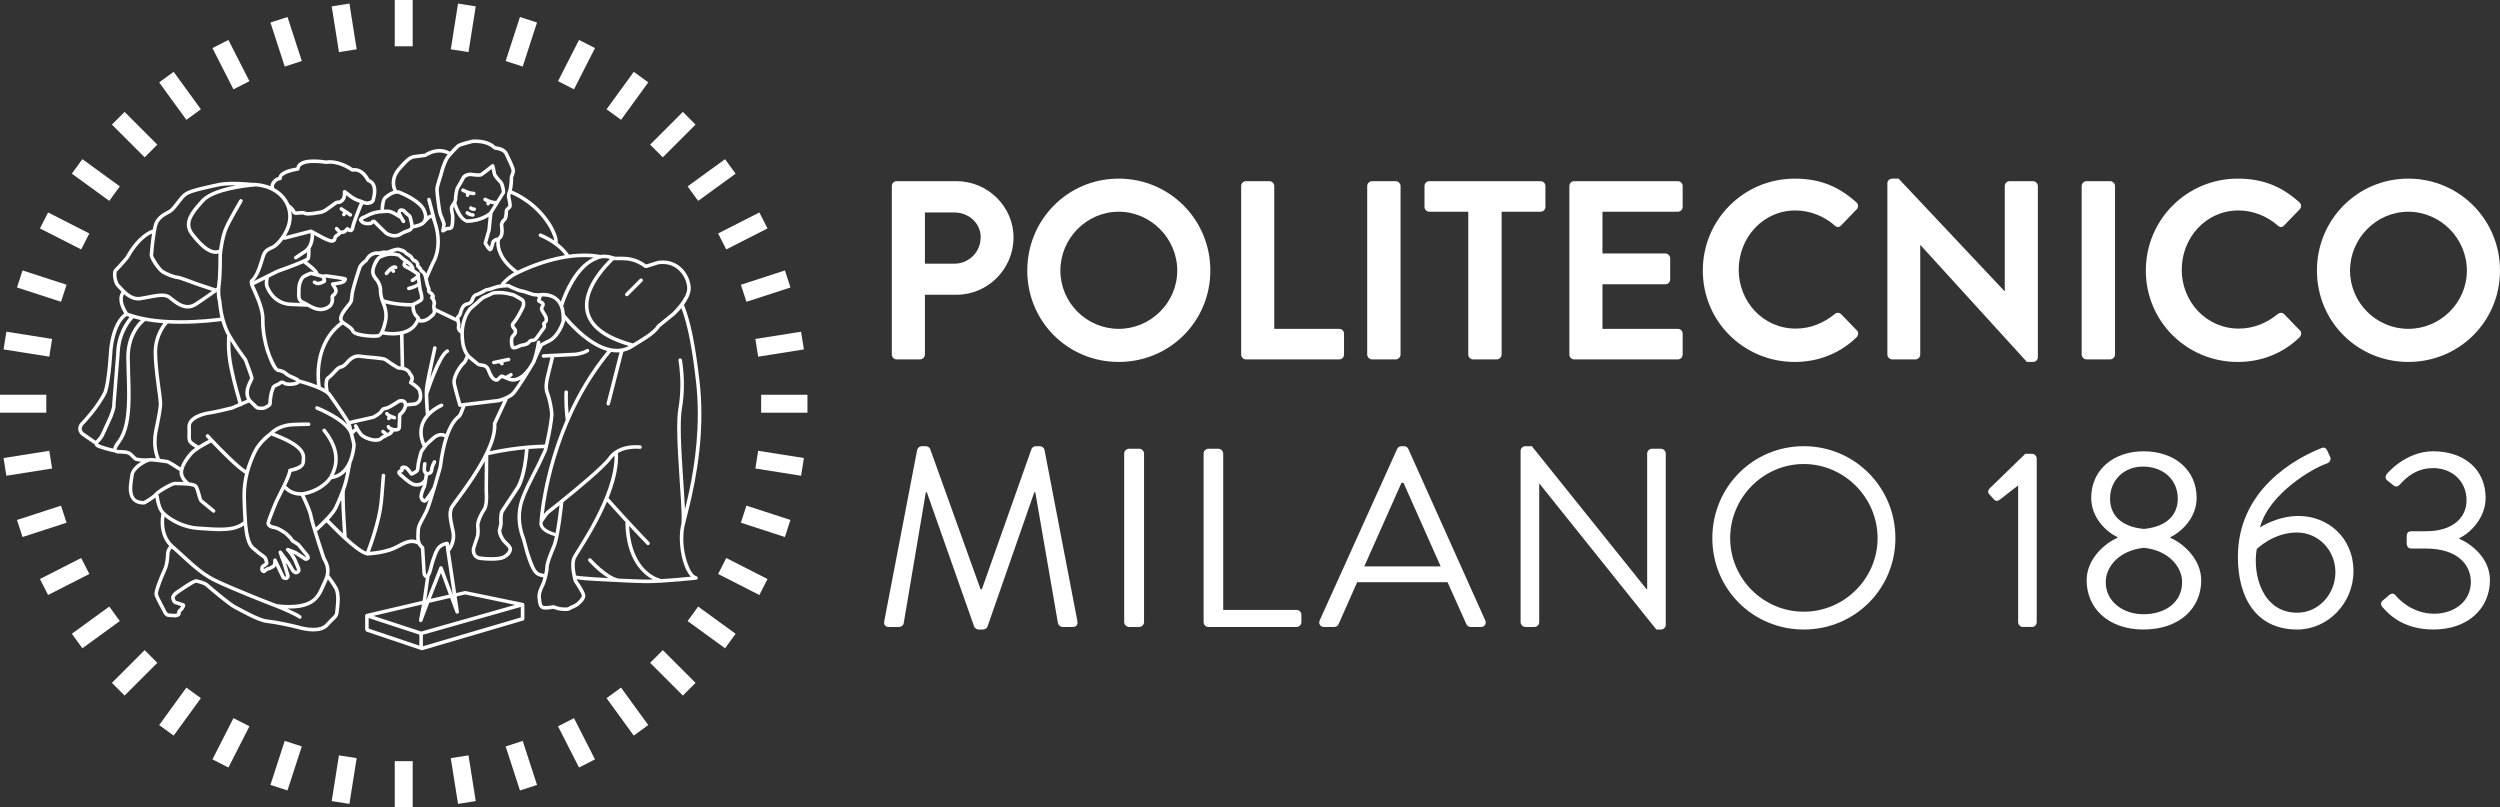 <?xml version="1.0" encoding="UTF-8"?> <svg xmlns="http://www.w3.org/2000/svg" id="a" data-name="Livello 1" width="447.641" height="144.58" viewBox="0 0 447.641 144.58"><rect x="0" y="0" width="447.641" height="144.58" fill="#333333" stroke="none"/><g id="b" data-name="bandiera bianco"><g><g><g><path d="M159.688,33.305c0-.456.365-.866.864-.866h10.713c5.608,0,10.214,4.559,10.214,10.075,0,5.653-4.606,10.257-10.167,10.257h-5.698v10.715c0,.456-.412.866-.868.866h-4.194c-.499,0-.864-.41-.864-.866v-30.181ZM170.904,47.211c2.553,0,4.693-2.052,4.693-4.742,0-2.507-2.141-4.422-4.693-4.422h-5.29v9.164h5.29Z" fill="#fff"></path><path d="M200.309,31.984c9.118,0,16.411,7.34,16.411,16.458s-7.293,16.366-16.411,16.366-16.368-7.249-16.368-16.366,7.249-16.458,16.368-16.458ZM200.309,58.882c5.745,0,10.485-4.697,10.485-10.44s-4.74-10.532-10.485-10.532-10.442,4.787-10.442,10.532,4.697,10.44,10.442,10.44Z" fill="#fff"></path><path d="M222.238,33.305c0-.456.365-.866.868-.866h4.194c.456,0,.864.41.864.866v25.577h11.628c.502,0,.864.41.864.866v3.739c0,.456-.362.866-.864.866h-16.686c-.502,0-.868-.41-.868-.866v-30.181Z" fill="#fff"></path><path d="M244.806,33.305c0-.456.409-.866.864-.866h4.241c.456,0,.868.41.868.866v30.181c0,.456-.412.866-.868.866h-4.241c-.456,0-.864-.41-.864-.866v-30.181Z" fill="#fff"></path><path d="M262.903,37.91h-6.975c-.499,0-.864-.41-.864-.866v-3.739c0-.456.365-.866.864-.866h19.925c.499,0,.864.41.864.866v3.739c0,.456-.365.866-.864.866h-6.978v25.577c0,.456-.409.866-.864.866h-4.241c-.456,0-.868-.41-.868-.866v-25.577Z" fill="#fff"></path><path d="M281.006,33.305c0-.456.365-.866.864-.866h18.555c.502,0,.868.41.868.866v3.739c0,.456-.365.866-.868.866h-13.493v7.477h11.259c.459,0,.868.41.868.866v3.784c0,.502-.409.866-.868.866h-11.259v7.98h13.493c.502,0,.868.41.868.866v3.739c0,.456-.365.866-.868.866h-18.555c-.499,0-.864-.41-.864-.866v-30.181Z" fill="#fff"></path><path d="M321.355,31.984c4.603,0,7.933,1.459,11.031,4.239.412.365.412.911.047,1.276l-2.78,2.873c-.322.365-.777.365-1.142,0-1.913-1.687-4.465-2.69-7.021-2.69-5.836,0-10.164,4.877-10.164,10.623,0,5.698,4.375,10.532,10.211,10.532,2.737,0,5.062-1.05,6.975-2.6.365-.318.868-.273,1.142,0l2.824,2.918c.365.32.275.911-.044,1.231-3.102,3.008-7.021,4.422-11.078,4.422-9.118,0-16.458-7.249-16.458-16.366s7.34-16.458,16.458-16.458Z" fill="#fff"></path><path d="M337.948,32.805c0-.457.412-.821.868-.821h1.139l18.967,20.15h.044v-18.828c0-.456.365-.866.868-.866h4.194c.456,0,.864.41.864.866v30.682c0,.456-.409.821-.864.821h-1.095l-19.058-20.925h-.044v19.604c0,.456-.365.866-.868.866h-4.147c-.456,0-.868-.41-.868-.866v-30.682Z" fill="#fff"></path><path d="M372.736,33.305c0-.456.409-.866.864-.866h4.241c.456,0,.868.41.868.866v30.181c0,.456-.412.866-.868.866h-4.241c-.456,0-.864-.41-.864-.866v-30.181Z" fill="#fff"></path><path d="M400.681,31.984c4.606,0,7.933,1.459,11.035,4.239.409.365.409.911.044,1.276l-2.78,2.873c-.318.365-.774.365-1.139,0-1.916-1.687-4.469-2.69-7.021-2.69-5.836,0-10.167,4.877-10.167,10.623,0,5.698,4.378,10.532,10.214,10.532,2.734,0,5.058-1.05,6.975-2.6.365-.318.864-.273,1.139,0l2.827,2.918c.365.32.271.911-.047,1.231-3.099,3.008-7.021,4.422-11.078,4.422-9.118,0-16.458-7.249-16.458-16.366s7.34-16.458,16.458-16.458Z" fill="#fff"></path><path d="M431.226,31.984c9.118,0,16.415,7.34,16.415,16.458s-7.296,16.366-16.415,16.366-16.364-7.249-16.364-16.366,7.249-16.458,16.364-16.458ZM431.226,58.882c5.745,0,10.485-4.697,10.485-10.44s-4.74-10.532-10.485-10.532-10.438,4.787-10.438,10.532,4.697,10.44,10.438,10.44Z" fill="#fff"></path></g><g><path d="M164.227,80.533c.09-.365.456-.638.821-.638h.727c.322,0,.683.228.777.501l9.025,25.121h.228l8.891-25.121c.09-.273.456-.501.777-.501h.727c.365,0,.73.273.821.638l5.882,30.637c.137.638-.137,1.094-.821,1.094h-1.826c-.362,0-.727-.32-.817-.638l-4.06-23.48h-.181l-8.388,24.073c-.09.273-.502.501-.777.501h-.821c-.271,0-.683-.228-.774-.501l-8.479-24.073h-.184l-3.966,23.48c-.044.318-.456.638-.821.638h-1.822c-.683,0-.958-.456-.821-1.094l5.882-30.637Z" fill="#fff"></path><path d="M201.291,81.216c0-.456.412-.866.868-.866h1.822c.456,0,.868.41.868.866v30.181c0,.456-.412.866-.868.866h-1.822c-.456,0-.868-.41-.868-.866v-30.181Z" fill="#fff"></path><path d="M215.515,81.216c0-.456.365-.866.868-.866h1.779c.456,0,.864.41.864.866v27.992h13.132c.502,0,.864.41.864.868v1.322c0,.456-.362.866-.864.866h-15.775c-.502,0-.868-.41-.868-.866v-30.181Z" fill="#fff"></path><path d="M236.304,111.077l13.862-30.682c.134-.273.365-.501.774-.501h.456c.412,0,.64.228.774.501l13.768,30.682c.275.593-.09,1.186-.774,1.186h-1.822c-.412,0-.683-.273-.777-.501l-3.373-7.522h-16.183l-3.33,7.522c-.09.228-.362.501-.774.501h-1.822c-.683,0-1.049-.593-.777-1.186ZM257.962,101.413c-2.234-4.97-4.422-9.984-6.656-14.954h-.365l-6.656,14.954h13.678Z" fill="#fff"></path><path d="M272.276,80.715c0-.457.412-.821.868-.821h1.139l20.562,25.622h.09v-24.3c0-.456.365-.866.868-.866h1.595c.456,0,.868.41.868.866v30.682c0,.456-.412.821-.868.821h-.821l-20.927-26.123h-.044v24.801c0,.456-.365.866-.868.866h-1.595c-.456,0-.868-.41-.868-.866v-30.682Z" fill="#fff"></path><path d="M322.973,79.894c9.118,0,16.411,7.34,16.411,16.458s-7.293,16.366-16.411,16.366-16.368-7.249-16.368-16.366,7.249-16.458,16.368-16.458ZM322.973,109.528c7.249,0,13.222-5.928,13.222-13.175s-5.973-13.267-13.222-13.267-13.175,6.018-13.175,13.267,5.926,13.175,13.175,13.175Z" fill="#fff"></path><path d="M361.363,86.914l-3.283,2.554c-.365.273-.73.318-1.049-.047l-.868-.956c-.318-.365-.137-.776.09-1.003l6.385-6.201h1.229c.456,0,.821.41.821.866v29.27c0,.456-.365.866-.821.866h-1.641c-.502,0-.864-.41-.864-.866v-24.483Z" fill="#fff"></path><path d="M379.141,96.306v-.136c-2.05-.958-4.697-3.511-4.697-7.021,0-5.015,3.97-8.343,9.393-8.343,5.517,0,9.484,3.328,9.484,8.343,0,3.511-2.646,6.063-4.697,7.021v.136c2.144.913,5.517,3.693,5.517,7.614,0,4.97-3.876,8.799-10.351,8.799-6.291,0-10.164-3.829-10.164-8.799,0-3.921,3.373-6.702,5.514-7.614ZM383.791,109.983c3.923,0,6.931-2.142,6.931-5.743,0-2.827-2.506-5.7-6.837-6.155-4.378.456-6.841,3.328-6.841,6.155,0,3.509,3.146,5.743,6.747,5.743ZM389.948,89.286c0-3.42-2.646-5.745-6.248-5.745-3.283,0-5.879,2.325-5.879,5.745,0,2.826,1.822,5.015,6.063,5.425,4.194-.41,6.063-2.6,6.063-5.425Z" fill="#fff"></path><path d="M415.706,80.213c.456-.183.821.045,1.002.456l.502,1.095c.228.546.047,1.049-.821,1.322-2.05.683-10.12,5.197-11.715,11.351,0,0,3.008-2.05,6.928-2.05,5.152,0,9.802,3.829,9.802,9.892,0,5.745-4.603,10.44-10.073,10.44-7.387,0-10.623-5.743-10.623-12.993,0-12.127,10.391-17.689,14.998-19.513ZM418.168,102.461c0-3.966-3.055-7.112-6.884-7.112-4.241,0-7.202,2.963-7.202,2.963-.777,4.559,1.002,11.398,7.249,11.398,3.829,0,6.837-3.328,6.837-7.249Z" fill="#fff"></path><path d="M426.603,107.566l1.229-1.049c.502-.363.868-.273,1.233.229.409.501,2.871,3.146,6.794,3.146,3.464,0,6.562-2.097,6.562-5.7,0-3.1-2.415-5.971-8.067-5.971h-2.556c-.499,0-.864-.275-.864-1.003v-1.094c0-.73.228-1.003.958-1.003h2.506c4.877,0,7.249-2.507,7.249-5.517,0-3.601-2.737-5.789-5.973-5.789-3.099,0-4.968,1.822-5.973,2.963-.271.318-.727.501-1.183.09l-1.095-.866c-.365-.32-.318-.866,0-1.186,0,0,3.283-4.012,8.251-4.012,5.517,0,9.393,3.238,9.393,8.343,0,3.511-2.646,6.246-4.697,7.204v.136c2.141.913,5.47,3.465,5.47,7.387,0,4.97-3.829,8.844-10.12,8.844-5.608,0-8.16-2.918-9.165-4.057-.271-.32-.318-.821.047-1.095Z" fill="#fff"></path></g></g><g><g><path d="M124.688,103.172c-1-.143-2.385-3.55-2.334-6.775,0-.869.086-1.72.28-2.496.761-3.132,2.955-10.704,2.955-19.738,0-1.937-.103-3.944-.344-5.986-.692-5.988-1.493-10.377-2.77-13.573-.004-.008-.004-.016-.009-.024.63-.863,1.2-1.923,1.222-2.935-.004-1.977-1.647-4.99-5.001-5.01-.303,0-.615.03-.928.079l-2.067.637c-1.73-1.274-3.354-1.401-4.491-1.396-.262,0-.493.009-.693.009-.32,0-.561-.025-.669-.074-.022-.005-.719-.301-1.633-.301-.222,0-.458.017-.702.061-.013-.005-.022-.009-.04-.012-.947-.173-1.893-.247-2.829-.247-.936.001-1.865.075-2.766.198-.144-.241-.72-1.111-2-2.073-.005-.033-.005-.154-.005-.423-.026-1.069-1.054-2.766-1.059-2.801-2.62-4.344-6.631-5.977-7.147-6.178.131-.527.241-1.525.245-2.008,0-.073,0-.129-.019-.211l-.135-.011h.135c-.026-.114.231-.621.336-1.13.004-.053.008-.093.008-.143-.022-.759-.847-2.214-1.276-3.19-.525-1.044-1.796-1.2-2.2-1.239-1.153-1.096-2.824-1.214-3.657-1.219-.316,0-.516.02-.529.026-.073.03-2.159.483-2.684.858-.235.19-.796.745-1.312,1.313-.639-.36-1.286-.489-1.874-.489-1.462.009-2.571.774-2.702.86,0-.033-1.123.116-1.766.196-.796.099-1.443.463-3.082,2.411-.796.942-1.028,1.88-1.022,2.61,0,.71.208,1.224.299,1.417-.712.225-1.313.714-1.667,1.014-.579.594-.62,1.923-.628,2.409-.086.008-.172.016-.254.023-1.286.108-2.48.822-2.499.834.009.088-.91.153-1.136.897,0,.079.022.148.045.187.123.282.579.823,1.463.823h.036c.675.054.983-.167,1.073-.339.019-.018.028-.03.032-.036.294.359,2.095,2.044,2.118,2.067.069.05.738.487,1.639.493.421.005.891-.098,1.34-.398.729-.55,1.657-.395,2.005-1.214.325-.062,1.095-.228,1.557-.468.2-.099.435-.263.634-.512.009-.009.019-.017.032-.026v-.006c.032-.063.906-.971,1.05-.887v.029c.661,1.648.873,3.057.873,4.217,0,2.303-.851,3.526-.837,3.541-.108.169-.628,1.362-.968,2.152-.208-.391-.488-.603-.669-.707-.104-.382-.366-.63-.544-.763v-.026c-.054-1.11-1.217-1.194-1.013-1.253-.25-.71-1.183-1.045-1.205-1.086-.402-.676-1.534-.773-1.557-.799-.018-.005-.081-.014-.131-.014-.544.017-1.598.434-1.919.56-.095-.017-.245-.038-.43-.038-.254,0-.589.037-.946.179-.082-.013-.2-.025-.353-.025-.57-.012-1.652.215-2.245,1.456-.028-.02-.788.507-1.183,1.256-.017.054-1.213,3.559-1.389,4.867-.19,1.361-.086,1.001-.2,1.318-.058.32-1.805,1.858-1.847,3.156,0,.21.064.429.187.619-1.05.759-4.223,3.555-4.223,9.446,0,.584.032,1.194.099,1.841-1.353-.54-2.77-.928-3.127-1.022-.231-.297-.571-.392-.738-.484-.258-.094-1.344-.596-1.484-.788-.417-.437-1.168-.635-1.648-.685l.013-.011c-.339-.281-1.172-1.952-1.579-3.303-.467-1.518-.824-3.389-.824-5.326v-.257c-.009-2.175-1.417-4.872-1.828-5.849-.028-.065-.054-.126-.073-.181l1.964-.987c-.028.182-.045.393-.045.611.004.32.036.671.23.971-.026-.034,1.014,2.905,4.242,3.161.303.026,3.05.128,3.059.128.036.003.077-.003.108-.015.643.367,1.458.81,2.394.815.507,0,1.05-.144,1.579-.498.009.009.839-.434.839-1.633,0-.128-.009-.266-.032-.409.239-.179.638-.546.66-1.128,0-.183-.049-.386-.167-.577l-.231-.376,1.069-.178c.058-.069.873-.153.995-.918,0-.054-.008-.118-.032-.182l-.243-.216c-.009,0-1.409-.261-1.671-.282-.146-.005-1.747-.247-1.751-.247l-.652.071-.71-.19s0-.009-.005-.013c-.262-.79-1.656-1.792-2.099-2.118.226-.113.398-.232.524-.476.11-.42.11-1.165.114-1.549v-.192c0-.044-.009-.087-.022-.125.566-.85.652-1.837.661-2.416l1.407.765c.032.006,1.082.612,1.751.632.058,0,.09-.006.09,0,.63-.053.802-.636.775-.813,0-.02.23-.243.226-.262.28-.116.462-.333.561-.467.194-.009.538-.038.802-.189.131-.089.267-.216.376-.329.122.085.284.162.503.177.366.006.656-.335.724-.794.194-.996,1.155-3.244,1.336-3.737.099-.264.189-.413.249-.491.23.081.466.137.706.142.058,0,.131-.006.198-.016,1.037-.089,1.241-.862,1.226-1.04.009-.07.213-.755.213-1.48.014-.765-.243-1.753-1.245-2.124-.23-.455-1.067-1.93-2.656-1.964-.101,0-.204.008-.308.021-.452-.306-2.177-1.423-4.115-1.431-.239,0-.488.019-.733.059.099,0-.964-.189-2.136-.194-1.258.011-2.852.187-3.145,1.452-.719.132-2.911.465-3.209,1.703-.132.03-.286.069-.385.111-.349.214-1.001.737-1.05,1.537-1.213-.501-2.34-.598-2.902-.614h-.144c-.136,0-.209.005-.217.005.054,0-1.652-.187-3.436-.187-.946,0-1.91.054-2.67.223-2.091.474-4.731.966-5.874,1.647-1.127.729-2.139,2.731-2.913,3.15-.862.509-2.324,1.071-2.75,2.782-.054.22-.108.47-.156.74-.356.095-2.664.888-4.85,4.848.032-.044-1.452,1.725-1.927,2.145-.308.282-.346.68-.358,1.09.021.804.242,1.706.68,2.145.126.11.44.5.861.928-.183.253-.395.685-.395,1.316,0,.648.22,1.492.876,2.571-.681.471-2.18,1.997-2.704,6.365,0,.029-.286,5.465-.964,7.541-1.276,2.738-4.173,5.684-4.173,5.693-.024.034-.39.411-.399,1.025,0,.369.164.806.585,1.183l2.14,1.48c.062.043.127.059.196.059.013.132.054.215.058.231.29.534.992.584,1.82.888.746.21,1.426.376,1.723.412.143.115.321.185.525.185,1.272.068,1.849,0,2.313.543.263.297.561.595.913.779.065.022.431.106.971.153-.874.541-1.762,1.374-1.919,2.372-.057.523-.276,1.485-.279,2.44.003,1.349.573,2.861,2.686,2.865h.054l.185-.038c.012-.002,1.174-.645,1.861-1.226.081.568.321,1.969.973,2.786.032.038.064.077.097.113-.033.176-.143.751-.143,1.514,0,1.211.26,2.936,1.54,4.28-.185.208-.525.638-.575,1.233-.036.667-.049,1.848-.538,2.921-.516,1.127-1.512,3.49-1.538,4.389,0,.029-.005.095.017.176.069.384.446,1.098.815,1.817.187.349.372.69.503.941.07.128.124.237.163.31.021.038.034.069.041.085l.009-.005c.167.415.38.578.679.774.168.048.585.101.85.111h.053l.034-.151.008.146c.069-.005.328.029.53.036.065,0,.122-.007.176-.018.177-.091.672-.022.837-.628.003-.124,0-.23.009-.294h0l-.013-.004c.323-.25.714-.674.809-1.203.016-.12-.087-.344-.284-.394-.249-.079-.706-.237-.939-.316-.356-.107-.483-.116-.496-.206-.12-.254-.176-.381-.175-.443,0-.037.007-.064.022-.1.062-.204.382-.487.595-.624.156-.149,2.794-1.906,3.176-1.977.025.001.033,0,.033,0v-.009c.541.118,1.472.366,1.753.659.488.455,4.173,3.563,5.106,4.005.783.345,4.041,2.352,5.825,2.541,1.589.173,4.463.784,5.666,1.118.643.176,1.639.395,2.657.4.991-.004,2.032-.214,2.71-.979,1.091-1.272,1.706-1.384,1.824-2.423.041-.444.194-1.421.194-2.404-.004-.768-.09-1.547-.438-2.155-.702-1.182-1.368-2.012-1.372-2.022-.022-.032-.054-.054-.086-.075,0-.016.004-.026.009-.042.049-.271.071-.522.071-.758.005-1.292-.697-2.18-.755-2.387-.059-.168-.407-1.22-.811-2.471-.226-.702-.471-1.478-.697-2.209.231-.208.947-.837,1.706-1.612.458.45,5.12,5.454,7.148,5.911.049.03.103.043.167.043.014-.004,2.182-.072,4.233-.749,1.575-.546,2.671-1.514,3.752-1.489.325,0,.66.07,1.045.278.018.043.041.081.063.122.118.212.281.416.488.597l.245,4.046c0,.016-.004.041-.004.07,0,.181.013.942.638,1.164l-.57,4.049-9.989,2.342c-.067.003-.136.029-.19.082-.067.057-.108.143-.108.238v2.551l.213.305,9.853,3.32.196.004,18.023-5.297c.135-.042.23-.167.23-.303v-2.548h0v-.013c-.009-.148-.108-.27-.253-.302l-10.351-2.13-1.612.369-1.122-7.468c.013-.016.026-.03.041-.048.439-.591.923-1.507.923-2.702,0-.339-.041-.695-.127-1.061-.344-1.458-.467-2.272-.462-2.811,0-.432.067-.683.181-1.014.049-.292,3.426-4.374,5.68-8.484,0-.002,0-.007.005-.009-.019,1.437-.046,3.754-.046,4.827,0,.287,0,.47.009.577.014.167.032.534.032.973.009.758-.095,1.745-.385,2.12-.574.837-1.172,2.134-1.185,2.929,0,.036-.005.088.013.167.022.213.041.557.041.878,0,.389-.036.794-.067.869-.123.314-.721,2.184-.721,2.188-.013.059-.036.179-.036.355-.027.484.194,1.643,1.489,1.805.638.078,1.362.13,2.054.13.933-.007,1.775-.079,2.323-.341.729-.39,1.34-1.012,1.372-1.727,0-.118-.022-.237-.069-.339-.294-.649-.886-.98-1.198-1.415-.299-.376-.671-1.118-.652-1.548,0-.073.004-.125.009-.161.004-.019.226-.704.243-1.161.005-.018.005-.027,0-.034v-.011h-.008l.008-.036c-.004-.113-.017-.339-.017-.604-.009-.518.073-1.224.213-1.374.348-.493,2.796-4.234,2.796-4.24.032-.05,1.237-1.865,1.639-6.988v-.032c1.327-.108,2.282-.136,2.752-.145l-.073.296-1.204,2.573s-2.028,3.917-2.395,4.872c-.221.577-1.086,2.245-1.081,4.612,0,1.161.204,2.492.778,3.963l.661,2.448c1.099,3.567,1.697,4.146,3.118,4.356.032.003.059.003.086,0-.126.492-.266.93-.352,1.098-.136.296-.43.84-.598,1.46-.073.265-.127.563-.127.857,0,.075.004.169.019.267.095.862.09,1.89,1.095,2.082.127.013.267.019.402.019.548,0,1.123-.108,1.34-.15.249.09.964.334,1.444.366.226.017.488.045.755.045.286-.004.579-.028.856-.192.308-.203,1-.441,1.385-.724.312-.269,1.196-.925,1.295-1.755.009-.034.009-.053.004-.066v-.012h-.004l.004-.016c-.067-.864-1.512-2.758-1.512-2.808.028.054.009-.003-.017-.127,1.321.266,5.255.401,9.328.607,1.321.064,1.463.048,2.644.089.194.004.421.008.656.008,3.078,0,8.731-.619,8.74-.619.153-.019.271-.139.284-.292.009-.159-.086-.296-.245-.331ZM109.851,46.625c.019-.019.037-.038.05-.06.185.032.389.032.606.036.218,0,.444-.011.693-.011,1.123.006,2.594.114,4.241,1.367l.286.053,2.172-.681c.245-.034.525-.059.788-.059,2.906.005,4.358,2.687,4.358,4.374.045,1.731-2.611,4.276-2.611,4.286l-2.757,2.248c-.693,1.224-3.268,2.648-4.328,3.314-6.24-1.706-7.978-4.307-7.988-6.826-.023-3.535,3.598-7.234,4.489-8.043ZM108.205,46.226c.398,0,.755.07,1.004.134-1.167,1.139-4.457,4.61-4.48,8.308-.005,2.797,1.977,5.568,7.875,7.283-.697.356-1.413.507-2.132.511-.385,0-.774-.05-1.168-.124-4.119-.834-8.092-5.996-8.152-6.05-.036-.607-.158-1.11-.329-1.545.067-.056.112-.132.118-.227-.019-.064,2.063-6.444,5.779-7.905.512-.295,1.019-.384,1.485-.384ZM100.555,57.18c0,.188-.005.295-.005.299-.013.021-.828,2.792-2.747,3.463-.271.103-.892.497-1.028.556-.022.038-.04.075-.064.112.028-.151.046-.256.046-.258.032-.172-.086-.335-.263-.366-.172-.028-.339.089-.366.268v-.005s-.281,1.7-.688,2.962c-.153.362-.245.594-.245.597-.185.33-.389.651-.583.937-1.181,1.671-2.164,1.947-2.747,1.952-.276,0-.471-.06-.575-.104l.362-.221c.149-.094.194-.286.108-.439-.095-.147-.29-.197-.439-.108l-.643.39c-.036.022-.063.05-.09.084-.327-.134-.652-.262-.657-.262l-.335.065-.679.636c.009-.017.004-.021-.018-.021h-.027c-.462.103-1.024-1.287-1.2-1.786-.299-.582-.796-.789-1.104-.824-.095-.005-.706-.118-.779-.13-.004-.04-1.57-1.268-1.706-1.448-.72-.863-.873-2.071-.886-2.071-.091-.587-.127-1.125-.127-1.614,0-.153.004-.301.009-.448.131-2.753,1.417-3.921,1.398-3.947l1.118-.956c.009-.009.828-.764.987-.878.108-.088,1.164-.493,1.616-.759.112-.088.561-.148.959-.137.218,0,.417.01.579.01h.095l.028-.009v.005c.303-.016,1.946.34,1.996.385.135.049,1.484.839,1.48.853.004-.01.108.212.095.454,0,.124-.019.256-.073.379-.149.439-1.172,2.338-1.616,2.777-.19.188-.29.433-.29.656.019.547.462.873.493.937.005,0,.028.059.018.162.004.083-.018.179-.037.227,0,.093-.402.37-.57.818-.067.198-.086.434-.086.716,0,.374.041.797.194,1.147.104.263.385.36.585.352.516-.019,1.217-.41,1.357-.458.05.007.095,0,.145-.014.43-.067,1.181-.199,1.507-.796l.005.014c.144-.089.574-.038.942-.28.361-.276.815-1.08.95-1.209.209-.247.458-.68.538-.744.196-.202.29-.445.299-.72,0-.102-.013-.221-.077-.338.041-.041.105-.097.172-.155.204-.202.249-.443.249-.662,0-.212-.045-.419-.103-.591-.145-.365-.738-1.223-.743-1.337-.017-.073.19-.42.282-.695l-.095-.103h.108v-.015h0c-.127-.511-.525-.645-.779-.774.037-.095.105-.26.168-.44.013-.065.018-.084.022-.149-.004-.013-.009-.021-.013-.035.081-.004.167-.007.262-.007,1.164.038,3.132.325,3.291,3.416v.005c.013.269.018.504.018.676ZM93.254,67.946c-.593.92-1.222,1.863-1.548,2.228-.335.384-1.041.735-1.616.952-.503.192-.914.286-.914.291l-6.182.739-.403.048c-.191-.654-.692-2.405-.937-3.498-.018-.098-.028-.192-.028-.305-.049-1.153,1.368-3.019,1.562-3.113.339-.269.557-.776.675-1.091.557.494,1.652,1.331,1.665,1.347.149.059.787.188,1,.203.018-.009.444.148.57.464.209.325.516,2.042,1.775,2.145.103,0,.208-.02.303-.04l.701-.614c.312.124.923.369,1.05.427.073.04.426.212.938.212.384.003.86-.097,1.389-.393ZM82.329,57.369c0-.01,0-.021-.005-.032-.026-.138-.049-.259-.045-.349.009-.1.009-.094,0-.1.583-.429.48-1.179.828-1.686.145-.242.321-.405.62-.468,1.476-.399,1.073-1.677,1.639-1.658.847-.267,1.697-.855,1.865-.903.013,0,.017,0,.027,0,.032.005.041.005.041.005.493-.021,1.566-.498,1.828-.538.136-.024.516-.089.91-.128.245-.024.493-.044.684-.044.073-.005.127,0,.167.004.046.007.069.016.082.007.213.137.779.398,1.353.62.426.164.779.301,1.05.321.286.004,1.775.612,2.19.65.127.011.39.025.594.07.071.017.14.036.185.054-.06.148-.172.322-.19.602-.022.124.095.361.258.42.082.035.254.123.389.216.069.051.127.098.15.128v.002h0c-.013.001-.275.346-.298.744,0,.034,0,.104.036.188.104.351.684,1.148.747,1.355.04.109.071.261.071.379,0,.126-.036.194-.04.194-.132.148-.372.212-.426.616-.005.114.058.257.135.33-.008-.009-.013.016-.013.016.005.073-.067.241-.099.257-.235.22-.443.635-.575.784-.204.232-.714,1.039-.86,1.124-.009.138-.806-.098-1.177.577q.009.005-.071.054c-.226.163-.828.331-.91.315h-.004s-.005.001-.009,0h0c-.015-.005-.046-.01-.095.012-.421.087-1.014.46-1.308.441v.034c-.095-.218-.145-.581-.14-.89-.009-.237.022-.455.045-.509.036-.173.38-.405.566-.794.058-.148.086-.305.086-.459-.013-.207-.028-.39-.181-.582-.118-.118-.344-.37-.331-.517,0-.06.009-.108.099-.207.594-.631,1.544-2.427,1.77-3.004.078-.212.105-.415.105-.601-.013-.395-.099-.677-.254-.872-.262-.258-1.421-.879-1.684-1.012-.32-.133-1.738-.43-2.271-.443h-.009s-.009-.003-.019-.003c-.004,0-.013,0-.022.003h-.073c-.131,0-.344-.011-.579-.011-.43.011-.914.004-1.299.243-.357.221-1.344.571-1.647.779-.254.187-1.028.912-1.037.922l-1.127.957c-.05.046-1.312,1.284-1.566,3.905-.05-.078-.086-.167-.077-.257,0-.039,0-.068.009-.099.036-.122.04-.222.04-.32-.004-.291-.072-.592-.126-.841ZM104.633,46.035c.548,0,1.09.024,1.639.08-3.446,1.607-5.332,6.344-5.83,7.889-.873-1.29-2.321-1.588-3.196-1.563-.479,0-.8.069-.819.073-.013.003-.013.014-.028.017-.316-.087-.656-.036-.806-.096-.131.009-1.669-.607-2.181-.652-.064.005-.475-.123-.86-.276-.53-.202-1.142-.493-1.241-.563-.208-.123-.376-.107-.593-.114-.086,0-.177.004-.271.009.376-.407,1.198-1.21,2.29-1.689.344-.159,6.016-3.116,11.895-3.116ZM98.255,40.618c.009-.005.955,1.719.973,2.449-.693-.458-1.48-.901-2.34-1.249-.168-.065-.349.014-.417.178-.067.161.013.349.177.414.987.399,1.882.936,2.643,1.474,1.059.757,1.616,1.452,1.874,1.811-4.102.682-7.541,2.317-8.46,2.76-2.883-2.068-3.209-4.087-3.222-4.995,0-.247.032-.398.04-.455.123-.114.25-.251.372-.413.267-.37.312-.823.317-1.243,0-.522-.095-1.059-.095-1.114.045-.186.172-.475.398-.641.544-.527.426-1.579.471-1.805-.037-.029.249-.257.52-.527.132-.187.132-.341.14-.504,0-.527-.226-1.317-.249-1.549-.009-.04-.009-.069-.009-.113,0-.112.022-.234.06-.374.552.21,4.34,1.794,6.807,5.897ZM80.802,27.86c.054-.029.095-.073.123-.128.013-.011.018-.025.022-.036.516-.579,1.149-1.213,1.327-1.35.148-.159,2.276-.694,2.394-.732.004.005.163-.013.425-.013.788-.005,2.372.154,3.287,1.109l.221.095c.005,0,1.472.123,1.77.882.439.946,1.25,2.564,1.222,2.924v.04c-.063.38-.331.794-.348,1.233.004.017,0,.079.017.153-.004-.01-.004.022-.004.069.004.419-.14,1.672-.249,1.944-.013.043-.041.097-.06.153-.103.291-.194.573-.194.891,0,.053,0,.124.013.202.041.317.245,1.081.241,1.46.004.103-.013.09,0,.103-.131.214-.561.366-.656.888.022.222-.105,1.332-.241,1.346-.421.354-.602.798-.628,1.115v.024c.009.212.09.637.09,1.114,0,.361-.067.71-.185.858-.108.144-.213.259-.308.341-.127,0-.394.007-.62.196l-.339.248-.132.192s-.077.351-.18.7c-.032.114-.069.231-.11.328-.157-.215-.361-.536-.47-.704l.638-2.219.312-2.969.009-.142,2.235-3.575c.046-.169.046-.202.046-.243-.032-.498-.19-1.557-.62-2.016-.231-.163-1.054-1.194-1.009-1.267-.05-.375-.308-1.445-.317-1.456-.022-.103-.099-.192-.208-.226-.105-.035-.217-.014-.299.054,0,.006-1.706,1.376-2.009,1.543,0,.011-.164.044-.353.04-.471,0-1.119-.119-1.394-.129.013,0-.005-.005-.054-.005-.448.03-1.186.172-1.521.759-.168.345-.847,1.544-.991,1.752-.276.443-.422,1.574-.444,2.248,0,.198-.095.385-.239.608-.136.196-.308.404-.413.679-.054.139-.077.291-.077.434.005.4.136.734.2,1.189.018.138.026.304.026.487,0,.571-.09,1.272-.15,1.475.005,0,.005.005-.086.035-.09.029-.221.038-.298.038-.014,0-.018-.005-.059-.001-.004,0-.009-.003-.013-.003-.131.018-.276.07-.417.135.036-.202.073-.392.09-.47.009-.069.009-.089.009-.098-.027-.493-.602-1.633-.714-2.028-.114-.328-.54-3.428-.548-4.158.004-.013,0-.024,0-.029v-.014h-.005l.005-.01c0-.558.724-2.535.805-2.969.027-.266.561-1.824.886-2.376.095-.163.299-.438.548-.721ZM86.696,35.992v-.005c.009.005.172.103.434.222l-.045.198c-.041.172.067.344.239.38.172.038.344-.066.381-.237l.026-.113c.222.069.471.128.738.159l-.864,1.389h-.005c-.019.01-.032.02-.054.032-1.57,1.195-3.521,1.259-3.842,1.254-.041,0-.067.005-.077.005-1.05-.216-1.897-2.899-1.901-2.899-.005-.018-.009-.034-.019-.048.099-.191.176-.411.176-.668-.017-.507.245-1.829.327-1.884.208-.296.85-1.44,1.054-1.844.009-.147.706-.429.942-.399l.013.005c.185,0,.887.128,1.435.128.236-.005.452-.011.665-.118.307-.178,1.185-.873,1.701-1.289.078.334.168.741.187.898.127.582.901,1.341,1.222,1.668.086,0,.447,1.276.407,1.532v.041l-.987,1.587c-.019-.002-.037-.005-.054-.005-.865-.01-1.766-.549-1.77-.543-.149-.089-.349-.038-.439.113-.095.154-.041.346.108.439ZM73.43,40.624c.045.365-.692.314-1.802.985-.335.218-.665.291-.987.291-.339,0-.652-.089-.878-.181-.217-.092-.361-.179-.376-.179.041.04-1.955-1.868-1.996-1.952-.108-.157-.29-.271-.488-.267-.218,0-.398.114-.534.276-.045.05-.082.1-.086.104v-.009c-.064.009-.226.019-.512.024.009,0-.026-.005-.026-.005-.445,0-.684-.188-.806-.339.221-.138.714-.359.714-.362.037-.025,1.181-.68,2.268-.765.198-.015.385-.038.542-.048.304-.036.557-.06.774-.06.417.005.738.07,1.222.361l1.104.655c.009.008.022.014.032.019.19.321.381.638.381.638.09.153.284.202.434.113.155-.094.204-.285.114-.439-.005,0-.263-.444-.476-.808-.118-.208-.23-.415-.23-.415-.036-.083-.05-.132-.05-.173.005-.043.005-.074.06-.149.004-.009.045-.013.045-.013.041-.01.086.009.127.025.049.019.086.039.103.025.009-.005.317.39.729.705.439.399.132-.248.544,1.286.045.194.064.356.064.489,0,.039-.004.094-.009.167ZM75.711,39.509c-.127.177-.304.301-.458.384-.271.145-.828.282-1.185.364-.015-.136-.037-.279-.073-.432-.249-1.357-.443-1.42-.764-1.642-.381-.296-.594-.577-.725-.7-.149-.104-.331-.179-.633-.192h-.013c-.177,0-.403.071-.544.275-.131.163-.185.361-.185.523,0,.026,0,.051.004.074l-.348-.207c-.553-.345-1.056-.458-1.549-.454-.158,0-.316.011-.479.025.032-.524.157-1.716.411-1.87.357-.315,1.05-.834,1.665-.942.095-.013.177-.024.254-.024.136,0,.258.019.38.069.938.365,3.608,1.652,4.178,3.032.19.429.254.77.254,1.036,0,.3-.082.507-.191.681ZM77.825,47.167c.022-.034.946-1.43.946-3.895,0-1.094-.181-2.389-.693-3.861,0-.028-.008-.056-.008-.085l-.955-3.674c-.046-.168-.218-.272-.39-.228-.167.044-.271.216-.23.389l.675,2.585c-.231.043-.444.154-.634.291-.024-.342-.118-.721-.304-1.154-.809-1.76-3.539-2.944-4.517-3.363-.204-.089-.421-.122-.624-.122h-.036c-.005-.04-.019-.078-.037-.114v-.005s-.262-.458-.262-1.183c0-.603.176-1.367.873-2.196,1.665-1.952,2.091-2.11,2.676-2.193.688-.085,1.91-.247,1.91-.247.144-.06,1.19-.809,2.48-.799.462,0,.955.087,1.452.341-.189.223-.339.431-.443.611-.394.7-.888,2.145-.968,2.593-.032.282-.788,2.26-.811,3.057h.009c0,.015.004.02-.009.02.004.804.421,3.856.579,4.389.136.409.665,1.63.688,1.819h-.004c-.045.228-.194,1.125-.194,1.13-.028.123.032.242.135.315.095.069.231.073.336.01,0,0,.167-.098.357-.198.09-.048.185-.098.258-.128.063-.034.063-.015.063-.039v-.02l.064.02.009.005c.208-.025.774.04,1.004-.552.073-.302.163-.991.163-1.633,0-.201-.008-.395-.032-.571-.077-.524-.198-.884-.189-1.105,0-.079.009-.143.036-.212.018-.044.041-.097.077-.155.286.824.992,2.494,2.295,2.893.1.009.136.009.136.009.353-.005,2.123-.051,3.784-1.084l-.241,2.337-.665,2.303.032.253c.063.034.516,1.011,1.024,1.277.062.021.081.021.122.021.615-.212.466-.573.665-.952.073-.248.131-.491.163-.63l.254-.184c.009-.003.013-.005.017-.008-.004.065-.008.137-.008.216-.005,1.042.421,3.207,3.204,5.313-1.43.768-2.308,1.913-2.327,1.93-.049.064-.067.138-.062.212-.295.036-.544.077-.657.095-.385.089-1.529.546-1.71.528h-.009s.004-.006-.013,0c-.005,0-.009.008-.009,0-.607.064-1.241.694-2.082.927-1.213.552-.648,1.563-1.585,1.642-.503.104-.847.424-1.045.774-.353.677-.499,1.485-.57,1.445-.231.118-.321.36-.34.561l-3.616-1.733c-.019-.107-.032-.204-.032-.287,0-.074.004-.132.027-.183.046-.148.064-.276.064-.395-.009-.392-.163-.71-.303-.927.05-.071.09-.165.105-.286v-.028c-.1-.519-.53-.815-.788-.998.005-.045.009-.105.009-.172,0-.143-.022-.331-.122-.517-.131-.228-.312-1.111-.312-1.111-.005-.06-.037-.194-.069-.341.091-.218,1.173-2.685,1.218-2.742ZM71.208,44.959v-.007c.05.007,1.059.207,1.28.632.149.113,1.009.62.992.799.425.794,1.063.528,1,1.085,0,.05-.004.093-.009.138l.146.31c.008,0,.471.354.443.571l.222.292s.421.113.589.784c.022.067.176.745.172.772.017.056.167.899.389,1.319.026.064.041.137.041.222,0,.079-.015.147-.015.256.005.064,0,.242.196.365.013.005.198.144.352.291.069.065.142.139.187.197-.009.003-.014.008-.022.01-.091.044-.155.128-.168.232-.019.098.013.202.082.276.008,0,.38.41.357.784,0,.07-.004.134-.022.194-.041.122-.054.26-.054.384.004.37.112.661.108.868-.013.188-.036.311-.322.543-.036.034-.579.563-1.032.739-.267.104-.544.128-.719.128-.022,0-.041,0-.054-.001-.041-.072-.095-.166-.145-.256v-.009c-.032-.052-.058-.101-.086-.148-.267-.415-.774-.488-.824-1.884,0-.041.005-.089.005-.142.462-.21.932-.45,1.299-.755.226-.208.245-.449.249-.667-.004-.552-.286-1.327-.317-1.477,0,.022-.004.046-.017.072.009-.026.017-.054.017-.083v-.025c-.004-.277-.316-2.146-.32-2.318,0-.03-.028-.048-.037-.073.05-.098.067-.168.067-.184l-.122-.337s-.407-.29-.914-.614c.013-.04.041-.075.036-.118-.036-.226-.194-.711-.665-1.139-.421-.36-1.013-.739-1.136-.827-.103-.089-.854-.745-.854-.745-.521-.157-.915-.219-1.25-.236.362-.121.729-.227.878-.218ZM73.375,68.778c.019-.005,1.366.847,1.462,1.292.078.222.15.543.15.844-.017.512-.15.911-.738,1.115-.013-.001-.329.031-.679.067-.239.024-.493.049-.679.064-.064-.22-.209-.509-.579-.66-.145-.034-.303-.063-.471-.063-.245-.006-.529.063-.787.255-.299.218-1.503.947-1.738,1.022-.304.147-.865.059-1.196.587-.045.108-.198.478-1.366,1.105l-4.201.942c-.86-1.51-3.282-4.865-3.295-4.902-.009-.016-.022-.028-.032-.041-.105-.121-.222-.235-.362-.343v-.041s-.14-.587-.14-1.169c-.009-.527.132-.948.321-1.003.082-.048.132-.093.209-.167.163-.142.456-.415.66-.647.254-.315.987-1.04,1.1-.991.561-.084.987-.493,1.293-.818.273-.316.947-1.159,1.861-1.149.09,0,.176.005.262.019,1.291.188,4.305.385,4.395.538.452.312,2.009,1.48,2.566,1.579.127.009.335.005.602.05.458.089.947.28,1.132.833l.108.154s.254.191.239.507c0,.138-.04.32-.204.568-.049.073-.067.161-.045.25.019.085.077.158.149.202ZM69.686,76.122c-.026-.02-.213-.088-.37.059-.114.159-.1.213-.091.235v.016h.005c.112.398.398.57.638.659-.112.163-.239.328-.254.323-.103.021-.212.054-.303.097-.022-.054-.054-.099-.105-.136l-.43-.351c-.135-.113-.339-.088-.447.05-.114.134-.091.335.045.443l.389.315c-.049.032-.09.05-.108.045-.516.168-.544.466-.873.544-.146.043-.327.063-.512.063-.901.02-2.11-.561-2.403-.926-.448-.525-.888-1.431-.888-1.431-.077-.161-.262-.223-.421-.15-.159.079-.231.267-.15.431v-.007c0,.007.054.12.14.286-.041.011-.09.009-.127.04l-.321.272c-.077-.34-.167-.706-.262-1.06l4.136-.944c1.272-.662,1.612-1.168,1.73-1.442l.004.009c.136-.075.529-.159.802-.243.434-.158,1.544-.848,1.919-1.11.144-.107.262-.137.411-.137.095,0,.191.015.312.045.019-.005.131.309.168.399-.204,1.031-.933,1.446-.923,1.465l-.155.266s-.032,1.622-.071,2.254c0,.093-.069.131-.359.149-.198,0-.385-.046-.385-.041,0,0-.004-.002-.008-.002-.05-.019-.2-.068-.34-.136-.091-.04-.172-.083-.217-.118l-.009-.011c-.018-.093-.082-.177-.168-.222ZM69.763,76.633c-.058.059-.122.082-.181.089.069-.007.132-.038.181-.089h0ZM70.361,59.441c-.701,0-1.271-.085-1.553-.135.417-.931.557-2.074.594-2.097.022-.268.045-.503.045-.755,0-.38-.05-.796-.177-1.288-.067-.291-.157-.574-.262-.829.774.213,2.358.549,4.648.563-.022,1.518.928,2.114.906,2.145.004,0,.004,0,.004.003-.678,1.973-2.643,2.381-4.205,2.391ZM72.809,47.195c.123.089.245.181.349.269.103.089.181.198.249.306-.194-.106-.385-.204-.557-.277-.172-.085-.153-.11-.163-.11-.018-.022.054-.11.122-.188ZM70.099,45.807c.344,0,.729.038,1.176.149-.009.028.63.589.774.708.05.035.132.091.228.157-.104.134-.209.313-.228.562-.008.296.228.577.557.7.571.236,1.508.862,1.925,1.149-.105.167-.331.423-.837.68-.159.079-.222.272-.145.43.059.111.172.175.29.175.045,0,.095-.01.14-.034.276-.137.493-.287.665-.436.028.206.064.439.099.671-.049.007-.094.025-.14.054-.475.337-1.48.56-1.48.563-.172.039-.28.208-.243.38.04.172.208.278.38.245.028-.011.923-.197,1.579-.585.022.18.041.317.046.372v.033c.032.3.321,1.015.321,1.504,0,.153-.032.173-.024.183-.357.3-.946.573-1.402.797-3.074,0-4.816-.602-5.061-.685-.191-.604-.276-1.187-.276-1.538,0-.045.005-.079.005-.083.004-.059.004-.089.004-.114-.013-.632-.335-1.385-.693-1.873-.335-.425-.683-.775-.683-1.358,0-.078.004-.151.017-.216.063-.788.919-2.106,1.065-2.086.366-.138.891-.493,1.942-.502ZM63.147,54.102c.135-.38.054-.173.221-1.446.155-1.154,1.353-4.698,1.353-4.705.276-.552,1.056-1.079,1.05-1.09.589-1.108,1.336-1.222,1.788-1.232.204,0,.312.03.312.03l.204-.02c.054-.026.114-.046.168-.064-.14.064-.245.116-.308.138-.661.321-1.276,1.554-1.471,2.579-.019.104-.022.218-.022.32,0,.869.533,1.386.81,1.746.272.345.57,1.091.562,1.485v.06c-.005.04-.005.093-.005.137.005.595.172,1.548.57,2.451.104.243.2.533.276.829.118.449.149.799.149,1.135,0,.221-.013.439-.032.675.019,0-.557,2.554-1.032,2.648-.105.044-.448.099-.86.094-.652,0-1.503-.088-2.205-.232-.344-.073-.656-.157-.873-.247-.204-.069-.245-.139-.267-.139h-.005c-.294-.721-.733-.904-1.936-1.764-.019-.016-.037-.029-.054-.04-.163-.13-.194-.234-.2-.403-.036-.81,1.521-2.304,1.807-2.944ZM61.377,58.11c1.14.811,1.393.931,1.557,1.377.51.823,2.493.942,3.947,1.021.456-.005.828-.03,1.112-.147.187-.104.34-.276.485-.47,0,0,0,.002.004.003.013.005.811.182,1.878.182h.05c.37,0,.783-.03,1.204-.097l.127,5.614c-.159-.011-.273-.009-.304-.015-.013.015-.118-.044-.298-.158-.598-.35-1.666-1.091-1.924-1.287-.665-.415-3.372-.429-4.676-.661-.126-.025-.253-.034-.37-.034-1.304.013-2.095,1.098-2.336,1.36-.245.286-.647.596-.882.611-.671.12-1.2.903-1.508,1.204-.176.192-.456.46-.615.602-.077.064-.114.099-.114.099-.552.27-.619.966-.628,1.539,0,.265.022.523.049.739-.212-.121-.452-.237-.696-.348-.1-.756-.142-1.463-.142-2.131,0-5.926,3.304-8.462,4.079-9.001ZM53.678,68.597c.86.24,3.454,1.015,4.629,1.843l.064.044c.155.116.276.226.359.323.004.005.004.008.009.013.013-.005,3.104,4.391,3.452,5.183-1.882-1.942-5.291-3.218-5.308-3.25-.164-.067-.349.016-.413.178-.064.163.019.351.181.415.022,0,5.201,2.118,5.965,4.377.095.419.159.708.159.71.009.021.308,1.134.294,1.211v.011c-.067,1.19-.675,4.759-3.286,5.434.394-.839.701-1.803.701-2.913.005-1.514-.57-3.277-2.194-5.316-.108-.138-.312-.156-.444-.05-.135.108-.163.31-.049.45,1.553,1.96,2.05,3.571,2.05,4.915,0,1.2-.394,2.214-.865,3.103-.675,1.075-2.458,2.485-4.856,2.851-.082.003-.155.005-.222.005-.873,0-1.499-.256-1.91-.514-.407-.253-.607-.507-.624-.507h0c-.041-.054-.095-.091-.159-.109.385-.81.85-1.83.991-2.516.616-.108,2.214-.425,2.403-1.665.015-.218.064-.498.064-.829,0-1.221-.796-2.693-5.545-4.485.53-.437,1.716-1.177,3.789-1.177.013,0,1.307-.059,2.344-.059.177,0,.317-.145.317-.321s-.14-.317-.317-.317c-1.054-.005-2.362.059-2.362.059-3.001-.003-4.412,1.509-4.577,1.692-.189.138-2.032,1.428-3.009,3.449-.452.951-.919,2.064-1.282,3.336-1.471-.952-4.54-4.105-5.915-5.562-.435-.466-.716-.769-.716-.769-.122-.127-.321-.136-.452-.018-.131.122-.14.321-.019.453v-.003s.168.179.448.482c-.402.204-1.127.586-1.828,1.032-.172-.095-.601-.344-1.063-.716-.257-.22-.286-.355-.295-.901,0-.255.013-.581.013-.995,0-.227,0-.477-.013-.758-.004-.04-.004-.064-.004-.064-.118-1.302,2.706-2.086,3.448-2.122.856-.099,4.001-.884,4.02-.884l1.385-.593c.022.004.041.019.058.019.032,0,.069-.006.095-.016.082-.024.136-.079.172-.143l1.241-.53c.032.028.058.056.09.08.29.226.657.689,1.018.991.312.241.671.266.983.27.198,0,.376-.014.503-.024.533-.073,1.095-.538,1.122-.543.48-.315.336-.853.385-1.159.013-.286.168-1.139.217-1.337.046-.162.254-.729.321-.907.149-.147.607-.306.829-.42.18-.12.376-.268.407-.284.004,0,.008,0,.013-.001.045.014.153.068.258.118.127.064.245.128.249.128.091.035.426.132.932.132.34,0,.751-.043,1.186-.185.235-.086.443-.185.561-.35ZM49.365,94.832c.258.034,1.57.849,1.602.908.123.088.891.874.888.882.149.344.452.534.466.564.308.134.897.577.929.593-.005.009,1.325,1.657,1.484,1.833.041.041.082.119.099.165-.013.004-.026.007-.04.009l-1.753-1.123-1.421-.552c-.15-.054-.312.005-.394.142-.077.141-.041.313.082.41.507.38,1.168,1.652,1.176,1.659,0,.004.444,1.037.657,1.553.036.087.045.157.04.188,0,.061,0,.064-.194.151-.058-.029-.284-.246-.294-.246l-.742-1.26-1.48-1.976c-.014-.025-.032-.047-.054-.067v-.005c-.127-.124-.331-.124-.454.005v.005l-.004.002v.002c-.099.098-.112.245-.05.362l.276.858.327.819.38,1.292s.258.913.348,1.168c.015.007,0,.016-.062.073-.041-.009-.104-.029-.164-.052-.013-.008-.026-.012-.04-.016l-1.448-3.008v-.007c-.032-.064-.086-.116-.15-.145-.009,0-.009-.003-.009-.003-.009-.001-.009-.004-.013-.004-.059-.025-.132-.032-.2-.009-.004.003-.009.003-.013.003,0,.001-.005.001-.009.001-.086.032-.155.1-.191.19-.013.037-.018.075-.018.115-.008.091-.022.356-.045.681.009.015-.105.164-.335.288-.222.127-.493.235-.521.239-.194.034-.529.134-.791.439-.005-.02-.009-.045-.009-.089-.009-.099.049-.237.045-.242.004,0,.032-.004.032-.004.163-.123.466-.287.647-.459.108-.152.118-.26.118-.361-.009-.376-.194-.807-.271-1-.235-.425-1.1-.885-1.172-.982-.132-.113-1.127-.95-1.127-.957-.68-.516-1.082-2.272-1.241-4.34.009-.052,0-.109-.013-.159-.108-1.317-.15-2.75-.191-4.096-.009-.183-.009-.355-.009-.529,0-1.507.204-2.854.516-4.063.362-1.369.852-2.555,1.327-3.567.774-1.625,2.258-2.788,2.702-3.12,5.014,1.867,5.449,3.159,5.449,4.005,0,.261-.041.517-.059.788.086.675-2.095,1.125-2.095,1.125-.15.021-.267.142-.276.296-.013.468-.697,2.005-1.136,2.895-.221.448-.38.749-.385.749l-.946,1.938c-.013.04-1.308,3.069-1.426,3.824-.008.038-.004.088-.008.113.131,1.009,1.335.975,1.665,1.108ZM28.838,72.24h.216c-.007-1.261-.913-6.012-.913-9.217-.004-2.969,1.718-4.886,1.899-5.103.78.037,1.557.058,2.308.058,3.505,0,6.465-.376,7.289-.492.325,1.148.719,2.005,1.069,2.637-.005.021-.028.032-.032.058l-.005-.005c0,.014-.058.498-.058,1.33,0,1.04.09,2.637.488,4.545.575,2.762,1.327,5.303,1.588,6.167l-1.239.531c.045-.015-3.155.774-3.883.853-.796.122-3.897.635-4.02,2.752,0,.014-.004.064.009.134.004.231.009.471.009.688,0,.394-.013.715-.013.995-.009.546.077,1.048.533,1.397.327.265.639.473.872.611-.407.285-.771.583-1.029.885-.716.828-1.331,1.742-1.616,2.623-.544-.364-1.897-1.276-2.385-1.358-.107-.002-.69-.102-1.304-.183-.004-.036-.009-.072-.025-.106-.421-1.046-.554-2.057-.554-2.948,0-1.155.229-2.105.353-2.693.362-1.683.643-3.369.663-4.123l-.22-.034ZM44.227,71.562l-.951.404c-.275-.913-1-3.379-1.552-6.048-.39-1.854-.471-3.402-.471-4.412,0-.178,0-.333.009-.476.131.199.23.341.275.43.336.675,2.119,3.081,2.136,3.106.015.04,1.142,3.089,1.11,3.151v.005c.049-.01-.643.986-.811,2.105-.032.167-.041.331-.041.484,0,.503.127.923.295,1.249ZM56.642,49.511l.933.249c.067.119.163.312.194.417-.198.102-.638.273-.86.26-.058.006-.104-.009-.108-.014l-.353-.178c-.159-.083-.348-.019-.43.138-.077.153-.019.346.14.43l.349.177c.135.064.262.085.402.089.521-.016,1.059-.27,1.312-.434.155-.118.2-.281.196-.4-.009-.181-.064-.358-.132-.508l.15-.019c-.013.009,1.48.237,1.721.252.086.001.714.113,1.153.192-.004.003-.009.006-.017.009-.15.089-.299.138-.299.144l-1.485.241c-.103.013-.194.083-.239.182-.041.093-.036.207.022.296l.475.78c.06.099.073.173.073.247.041.304-.544.705-.538.71l-.15.341c.036.182.05.345.05.487,0,.874-.521,1.061-.512,1.081-.471.31-.869.409-1.263.409-.806.006-1.615-.458-2.299-.847-.249-.149-.489-.282-.725-.375-.525-.232-.561-.499-.579-1.076,0-.247.015-.522.015-.812,0-.035,0-.07.004-.1-.004-.069-.004-.098-.004-.108-.005-.82.353-1.569.57-1.845.086-.167.996-.544,1.28-.664l.955.25ZM56.208,48.738l-.458-.12-.19.005c-.032.035-1.226.395-1.66.917-.308.406-.697,1.228-.702,2.23,0,.044.005.077.005.102-.005.012-.005.055-.005.106,0,.26-.019.536-.019.812-.017.497.1,1.09.603,1.461-.792-.033-1.73-.07-1.87-.085-2.788-.192-3.712-2.801-3.725-2.801-.112-.188-.163-.43-.153-.696-.005-.42.095-.853.122-.973l1.661-.831c-.032.014,2.869-.996,4.491-1.717.022-.009.036-.018.054-.027.026.049.058.094.108.126h-.005c.022-.003,1.213.904,1.743,1.491ZM54.913,44.337c-.14.167-.308.325-.512.454l-1.624,1.085c-.149.093-.19.291-.091.439.095.147.29.188.439.093l1.63-1.085c.073-.048.145-.102.213-.155-.004.344-.026.764-.073.964-.099.083-.434.255-.85.434-1.57.7-4.476,1.711-4.476,1.711l-1.996,1.001-2.136,1.071c1.213-1.268,1.679-3.492,2.018-4.459.321-.917.824-.991,1.593-1.376.476-.242,1.095-.824,1.693-1.634.073.061.181.089.281.06h-.004l4.584-1.189c.005.067.009.167.009.297.004.556-.108,1.577-.697,2.287ZM64.201,36.836c-.168.468-1.132,2.702-1.362,3.836-.077.286-.099.273-.099.282-.019.009-.095-.045-.168-.098-.067-.05-.127-.104-.127-.1h0c-.009-.013-.018-.022-.032-.034-.086-.07-.194-.089-.29-.061h0c-.009.003-.018.005-.026.008-.005.003-.015.007-.022.009-.028.013-.056.032-.082.053-.022.019-.036.041-.054.064-.077.089-.321.356-.426.412-.013.033-.307.064-.488.083l-.521-.567c-.118-.128-.321-.138-.452-.019-.127.118-.136.319-.013.449l.439.483c-.041.048-.086.095-.123.124l-.009.024c-.361.148-.606.39-.705.839-.063.212.086.122-.209.217h-.022c-.303.025-1.444-.557-1.448-.557l-1.86-1.011-.273-.143-.23-.03-4.427,1.149c.321-.531.611-1.13.811-1.764.167-.548.262-1.129.262-1.722,0-.328-.026-.661-.09-.99.09.12.149.226.172.306.15.363.507.404.742.404.344-.005.724-.079,1.022-.073.145-.006.263.019.308.048.239.128.507.144.815.148.809-.004,1.842-.228,1.856-.228,1.104-.043,1.843-.838,2.172-1.016.39-.266,1.056-.792,1.168-.824.005,0,.009.001.015.001v-.005c.067.007.108.009.163.009.294.011.611-.128.977-.493.308-.321.402-.739.439-1.085l.824.622c.895.567,1.198.596,1.62.742-.073.122-.164.292-.245.511ZM49.767,32.364c-.009-.011.467-.1.467-.105.163-.034.267-.193.249-.354-.009-.051-.009-.079-.019-.116,0,.004,0,.001,0,.001v-.003h0s0-.001,0-.001c-.045-.179.579-.632,1.368-.854.774-.245,1.548-.368,1.548-.373.149-.021.262-.148.267-.298,0-.768,1.2-1.093,2.553-1.079,1.108-.005,2.132.183,2.132.183.316-.035.533-.054.737-.054.977-.005,1.938.339,2.653.689.71.345,1.185.696,1.191.696l.253.059c.118-.024.222-.034.327-.034,1.308-.044,2.136,1.716,2.14,1.716l.204.178c.734.222.91.838.923,1.558,0,.637-.172,1.202-.204,1.361-.099.261.118.339-.697.528-.022.005-.064.009-.103.009-.187,0-.444-.074-.706-.192-.82-.36-.828-.172-1.856-.824l-1.308-.982c-.095-.073-.231-.083-.344-.022-.108.059-.177.177-.163.304v.218c.017.31-.069.861-.258,1.014-.358.327-.399.307-.534.317-.019,0-.06-.004-.114-.004-.009-.001-.022-.005-.049-.006-.598.069-1.119.716-1.508.918-.48.29-1.05.897-1.928.932-.054.009-1.067.222-1.774.222-.254.005-.471-.044-.503-.069-.208-.108-.421-.129-.62-.133-.38.004-.778.079-1.022.079-.073,0-.122-.009-.153-.016-.149-.376-.503-.838-1.1-1.225-.041-.094-.082-.188-.127-.282-.37-.761-.936-1.475-1.706-2.077-.29-.217-.583-.405-.873-.565-.005-.025-.009-.051-.019-.075-.032-.074-.041-.149-.041-.218-.032-.39.493-.906.72-1.02ZM45.526,33.414c.045-.005.095-.02.131-.041.639.036,1.788.181,2.924.751.339.167.679.374,1.004.621.697.547,1.196,1.178,1.526,1.849.339.696.493,1.44.493,2.165,0,.523-.082,1.046-.231,1.534-.23.735-.606,1.436-1.009,2.018-.589.853-1.272,1.479-1.602,1.633-.643.313-1.521.552-1.915,1.745-.353,1.081-.923,3.463-1.936,4.34.013-.063-.231.168-.209.488,0,.099.009.222.05.365.041.159.099.35.204.591.434,1.007,1.788,3.68,1.779,5.604,0,.005-.005.044.009.108-.009.005-.009.074-.009.149,0,2.02.37,3.944.86,5.518.596,1.662,1.245,3.496,2.123,3.758.299,0,1.073.276,1.213.468.402.429,1.421.823,1.729.962.105.024.308.157.421.236-.041.019-.095.046-.159.068-.357.114-.705.148-.991.148-.426,0-.684-.078-.684-.073.028.025-.38-.266-.774-.3h-.004c-.014-.004-.054-.002-.108.017-.34.086-.516.325-.611.356-.046.051-.62.184-.97.535-.04.03-.072.066-.094.111l-.041.06c-.037.054-.054.12-.05.182-.095.245-.235.632-.29.823-.073.282-.217,1.081-.239,1.461.009.39-.082.651-.077.656-.041.038-.684.458-.843.448-.131.01-.294.025-.452.025-.254.005-.493-.048-.579-.128-.28-.232-.648-.69-1.019-.991-.041-.029-.099-.094-.153-.169-.186-.245-.376-.645-.376-1.192,0-.128.013-.253.032-.38.153-1.031.733-1.681.819-2.188v-.026c-.036-.488-1.181-3.407-1.19-3.457-.045-.079-1.865-2.549-2.123-3.087-.286-.533-1.241-1.555-1.923-4.133-.235-.872-.426-1.927-.534-3.186-.019-.078-.204-.607-.204-1.67,0-.135,0-.263.009-.396.013-.291.041-.607.086-.958.267-2.02.176-4.649.208-5.098.005-.099.032-.341.064-.651.118-.952.394-2.639.819-3.748.557-1.471,2.784-5.203,2.784-5.208.09-.153.041-.345-.108-.434-.05-.031-.105-.047-.163-.047-.108,0-.213.055-.276.155-.004.01-2.228,3.713-2.833,5.307-.417,1.098-.675,2.599-.815,3.601-.019.003-.037.008-.054.014-.187.069-.376.099-.562.099-1.159.029-2.579-1.353-3.887-3.022-.452-.578-.634-1.085-.634-1.599-.013-1.114.942-2.402,2.448-4.044,1.76-1.987,7.713-2.663,8.998-2.741ZM27.421,45.678c.025-.379.222-2.598.503-4.212.064-.365.127-.7.197-.966.337-1.371,1.487-1.83,2.455-2.387,1.049-.651,2.033-2.631,2.927-3.156.901-.562,3.595-1.108,5.673-1.568.679-.153,1.616-.206,2.534-.206.204,0,.403,0,.602.005-2.222.395-4.942,1.138-6.255,2.538-1.504,1.657-2.598,2.999-2.616,4.473,0,.671.254,1.341.775,1.998,1.348,1.671,2.76,3.229,4.385,3.26.177,0,.359-.019.54-.064-.019.129-.028.23-.032.299-.028.533.054,3.097-.204,5.056-.032.255-.054.495-.073.723-.018.008-.036.019-.054.03,0,0-.06.045-.177.128-.013-.004-.022-.009-.036-.013l-2.878-.958c-.462-.118-3.182-1.257-3.915-1.317-.451-.014-1.931-.587-2.517-.98-.497-.267-1.77-2.244-1.833-2.635.005-.021.003-.034-.004-.04,0-.003.004-.008.004-.008ZM21.316,50.843c-.175-.119-.488-1.037-.468-1.673-.007-.34.089-.592.136-.612.567-.507,2.029-2.252,2.038-2.263,1.786-3.211,3.517-4.183,4.201-4.477-.249,1.582-.41,3.446-.435,3.827h.005c0,.025.007.034-.009.034.077.809,1.337,2.624,2.12,3.215.735.464,2.116,1.025,2.836,1.085.43.009,3.259,1.144,3.766,1.292l2.457.819c-.725.518-1.856,1.31-3.05,2.1-.47.306-.899.419-1.307.419-1.21.016-2.349-1.084-3.145-1.681-.411-.292-.919-.38-1.468-.38-1.186.007-2.644.415-3.969.602-.089.016-.188.02-.28.02-.839.005-1.626-.51-2.241-1.081-.009-.027-.028-.054-.046-.078-.036-.041-.081-.069-.122-.086-.466-.454-.792-.874-1.019-1.083ZM21.99,53.559c.004-.426.122-.703.231-.872.651.57,1.502,1.114,2.521,1.118.118,0,.242-.005.37-.023,1.381-.198,2.833-.598,3.88-.598.479,0,.848.089,1.095.261.733.518,1.936,1.786,3.518,1.801.53.004,1.094-.153,1.657-.524,1.468-.971,2.831-1.942,3.487-2.416.019-.012.037-.026.054-.038.009,1.09.209,1.686.222,1.717.086,1.069.249,2.041.452,2.882-.901.122-3.76.475-7.131.475-.812,0-1.652-.025-2.501-.069-1.316-.079-2.661-.222-3.939-.468-.722-.138-1.415-.301-2.081-.509-.321-.098-.634-.2-.936-.313-.706-1.103-.901-1.891-.901-2.423ZM17.124,78.928c-.008-.013-.024-.022-.038-.036l-2.107-1.457c-.287-.263-.344-.485-.344-.681-.013-.321.231-.582.22-.591,0-.005,2.931-2.971,4.303-5.895.738-2.298,1-7.703,1.005-7.718.329-2.691,1.026-4.211,1.611-5.04.437-.61.783-.833.934-.916.165.062.333.122.505.177-.656.753-2.327,3.014-2.419,6.52l-.726,9.266.086.097h-.086c.007.091-.044.559-.525,1.811.004-.016-.751,1.663-1.2,2.643-.321.69-.347.731-.417.853-.127.245-.652.833-.802.966ZM20.271,80.311c-.327-.068-.837-.188-1.301-.328-.392-.113-.776-.235-1.053-.353-.14-.061-.253-.115-.322-.159l-.022.025c-.017-.05-.022-.088-.022-.088h-.004c.221-.208.71-.747.936-1.132.082-.136.127-.222.437-.905.446-.982,1.209-2.661,1.209-2.661.5-1.311.577-1.818.582-2.057-.005-.073-.005-.112-.019-.167l.738-9.163c.09-3.844,2.209-6.065,2.455-6.342.435.126.881.237,1.333.335-.833.778-2.616,2.895-2.616,6.717,0,.035,0,.079.004.139.014,1.943.149,4.196.149,6.391.005,2.949-.253,5.8-1.28,7.644-.136.236-.28.468-.439.693.009.016-.647.7-.765,1.41ZM24.483,81.922h-.004c-.14-.083-.411-.341-.647-.613-.726-.801-1.588-.679-2.754-.753-.193-.055-.152-.014-.193-.089-.036-.292.652-1.168.652-1.172.188-.27.348-.518.493-.776,1.13-2.05,1.362-4.967,1.362-7.955,0-2.22-.13-4.477-.15-6.411-.005-.04-.005-.074-.005-.119,0-4.669,2.778-6.515,2.766-6.544.009-.004.015-.01.021-.016,1.054.192,2.145.318,3.225.398-.593.78-1.743,2.612-1.747,5.152.004,3.279.919,8.117.914,9.217,0,0-.013.044.019.134-.022.528-.303,2.239-.665,3.891-.123.577-.362,1.593-.362,2.827,0,.894.122,1.91.516,2.967-.312-.034-.611-.057-.862-.057h-.016c-.032-.005-.058-.005-.087,0h-.008c-.067.003-.135.007-.204.019-.017.004-.036.007-.052.011-.249.022-.487.036-.716.036-.841,0-1.477-.145-1.496-.145ZM27.671,88.338c-.037.05-.095.113-.172.183-.479.437-1.496,1.03-1.77,1.188h-.005c-1.751-.036-1.996-.973-2.046-2.231,0-.866.206-1.778.272-2.37.029-1.009,2.108-2.305,2.795-2.446.067-.004.138-.013.21-.022.032-.002.065-.002.106-.002.372,0,.935.065,1.464.137.623.084,1.159.177,1.362.192.022-.029.616.331,1.19.695.503.317.992.629,1.091.688-.004.046-.009.089-.013.132,0,.02-.012.059-.012.113.016.701.369,1.28.729,1.692-.724-.029-1.382-.021-1.546-.029.015-.007.005-.007-.007,0-.013.002-.032.009-.032,0-.776.072-3.014,1.385-3.618,2.08ZM28.422,88.768c-.009-.084-.048-.154-.105-.204.582-.518,2.594-1.634,2.932-1.672.022.002.038.002.038.002v-.018c.47.032,1.463.014,2.324.1.63.04,1.196.233,1.19.287.374.428.563,2.161,1.001,2.641.258.219,2.241,1.835,2.241,1.835.131.11.335.091.452-.043.103-.138.086-.335-.05-.448-.004-.005-1.992-1.622-2.234-1.824-.071.048-.427-1.897-.907-2.557-.325-.352-.832-.421-1.43-.498-.009-.011-.019-.02-.028-.027-.336-.249-1.081-1.018-1.058-1.747,0-.007,0-.032.004-.07.005-.111.019-.22.041-.34.163-.799.796-1.808,1.575-2.704.262-.31.753-.688,1.28-1.03.85-.552,1.788-1.036,2.136-1.211,1.517,1.589,4.509,4.662,6.025,5.567.004.003.009.005.013.009-.284,1.175-.466,2.485-.466,3.924,0,.179,0,.362.013.552.041,1.317.073,2.733.181,4.055-1.009.874-2.512,1.124-4.233,1.118-1.213,0-2.529-.115-3.824-.194-2.786-.159-5.128-1.673-6.029-2.571-.091-.095-.163-.173-.217-.236-.634-.751-.861-2.698-.869-2.698ZM58.715,103.726c.241.327.68.938,1.128,1.696.249.414.348,1.114.344,1.828,0,.929-.142,1.858-.181,2.347-.028.626-.452.683-1.674,2.061-.476.552-1.317.761-2.231.757-.929.004-1.884-.202-2.485-.372-1.254-.351-4.119-.956-5.775-1.137-1.495-.132-4.784-2.096-5.621-2.49-.689-.291-4.549-3.508-4.934-3.887-.585-.516-1.643-.716-2.1-.812-.007-.009-.029-.009-.054-.009-.021.004-.037.004-.037,0-.828.07-3.29,1.922-3.573,2.091-.247.176-.649.462-.824.911-.048.102-.066.226-.066.336.005.306.143.497.222.692.238.509.747.487.869.554.185.069.484.171.735.254-.038.066-.093.143-.159.214-.067.094-.148.18-.205.243-.053.058-.069.046-.061.067-.397.261-.306.567-.306.729-.066.04-.247.103-.32.11.007,0-.024,0-.065,0-.139.004-.369-.03-.53-.03-.036,0-.064.004-.086.005h-.009c-.112.011-.641-.078-.647-.078l-.011.004.02-.015c-.058-.053-.143-.139-.208-.215-.034-.038-.059-.073-.073-.095l-.005.004c-.147-.431-1.452-2.662-1.513-3.139l-.025-.036h.02c-.02-.545.985-3.071,1.479-4.123.558-1.222.558-2.504.603-3.146.009-.356.274-.686.406-.835,2.484,2.136,4.684,4.607,7.713,6.047,3,1.439,9.541,4.034,10.279,4.288.131.042.407.152.751.29,1.28.503,3.693,1.597,3.947,1.88.127.118.331.118.452-.007.122-.126.118-.331-.004-.455-.34-.312-1.39-.82-2.45-1.288.086.003.177.003.263.003,5.272.054,5.816-2.668,6.807-4.789.073-.153.136-.303.194-.452ZM57.661,100.026c.177.437.71,1.07.716,2.171,0,.189-.019.402-.064.64-.013.089-.036.188-.067.287-.063.245-.164.503-.295.774-1.15,2.279-1.213,4.377-6.237,4.427-.209,0-.43,0-.661-.009l-1.389-.128h-.054c-.286-.116-.517-.197-.657-.247-.669-.23-7.255-2.837-10.202-4.254-2.91-1.381-5.096-3.832-7.656-6.034-.051-.038-.099-.081-.137-.122-1.29-1.192-1.566-2.851-1.566-4.04,0-.396.027-.735.064-.984,1.176.984,3.381,2.238,6.046,2.401,1.282.079,2.603.202,3.861.202,1.607-.005,3.132-.202,4.305-1.012.194,1.885.52,3.488,1.411,4.262,0-.003,1.009.848,1.114.936.108.1.335.243.589.426.118.089.235.176.325.249.082.066.077.098.101.091.058.115.208.558.217.717-.114.089-.512.274-.71.534-.06.113-.127.29-.136.558-.005.206.086.532.389.697-.022-.011.077.069.263.069.167.004.348-.095.484-.258.108-.139.307-.216.443-.236.231-.11.919-.27,1.231-.795l1.059,2.218.15.15c.026.004.29.156.606.167.099,0,.204-.024.29-.083.118-.112.372-.262.394-.627,0-.079-.018-.147-.041-.217-.077-.201-.34-1.129-.34-1.129l-.321-1.083.235.314.757,1.288c.077.054.312.459.824.507.086,0,.144-.019.185-.029.204-.073.638-.265.638-.758,0-.139-.036-.279-.09-.426-.222-.538-.671-1.586-.671-1.586-.013-.022-.221-.442-.529-.903l.217.084,1.807,1.158.208.05c.032-.025.34.004.62-.296.082-.118.099-.238.099-.327-.009-.284-.15-.472-.281-.631-.118-.126-1.516-1.858-1.516-1.858-.069-.061-.648-.507-1.032-.684-.005-.016-.209-.221-.2-.233-.185-.385-.891-.962-1.05-1.136-.245-.201-1.34-.907-1.897-1.066-.462-.052-1.213-.33-1.172-.486h-.004c.086-.582,1.385-3.671,1.379-3.675l.942-1.913s.108-.21.277-.552c.253.276,1.222,1.184,2.955,1.192.159.326,1.368,2.866,1.467,3.68.099.67.86,3.11,1.489,5.074.407,1.263.746,2.299.819,2.496ZM56.547,94.45c-.298-.993-.525-1.813-.561-2.084-.136-.924-1.099-2.969-1.43-3.667,2.28-.448,3.992-1.72,4.829-2.89.004-.002.009-.002.009-.002,1.149-.165,1.991-.715,2.611-1.426-.163.928-.385,2.037-.973,3.584,0,.007-.492,1.327-1.054,2.481-.276,1.05-2.598,3.241-3.431,4.003ZM58.896,93.056c.751-.81,1.458-1.7,1.674-2.383.191-.385.368-.792.525-1.161.046,1.91.228,4.75.308,6.013-1.308-1.233-2.39-2.349-2.508-2.47ZM74.557,94.977c-.004.31-.036.688-.036,1.082,0,.215.009.439.041.661-.276-.086-.544-.129-.805-.129-1.44.027-2.521,1.061-3.952,1.526-1.366.452-2.829.624-3.566.685.511-1.364,1.968-5.437,2.331-8.762,0-.005.213-2.053.407-4.881.009-.175-.118-.328-.294-.337-.181-.014-.331.118-.345.296v-.005c-.189,2.822-.398,4.852-.398,4.859-.366,3.388-1.955,7.706-2.372,8.801-.755-.242-2.159-1.401-3.485-2.616,0-.011,0-.02-.004-.032,0-.009-.357-5.076-.353-7.357-.004-.46.018-.819.041-.928.004-.009-.005-.016-.005-.022.837-2.336.874-3.735,1.168-4.839.005-.022-.009-.04-.009-.063.571-1.268.738-2.6.783-3.239.005-.02,0-.032,0-.032-.008-.347-.303-1.337-.303-1.364,0,.007-.054-.229-.131-.582l.57-.487s0-.007.005-.009c.153.255.339.534.538.769.525.582,1.751,1.132,2.887,1.154.239,0,.471-.032.692-.095.579-.208.792-.593.811-.528.443-.124.761-.464.933-.459.452-.129.697-.528.824-.776.081.009.181.018.284.018.317.016.942-.111.996-.74.032-.538.059-1.699.067-2.127.263-.205.805-.72,1.033-1.62.52-.036,1.466-.151,1.475-.151.96-.295,1.254-1.093,1.241-1.735,0-.395-.091-.771-.177-1.046-.249-.654-1.058-1.208-1.484-1.475.105-.223.153-.437.153-.636-.009-.506-.28-.822-.417-.952-.266-.671-.841-.977-1.321-1.109l-.127-5.855c1.087-.288,2.142-.921,2.73-2.161l.122.085c.009,0,.118.014.295.014.235,0,.583-.029.95-.173.648-.261,1.2-.837,1.213-.847.331-.237.499-.567.534-.869l3.635,1.741c.045.221.095.425.09.577,0,.06-.008.108-.017.144-.028.088-.037.192-.037.275.022.651.525.972.54.997.045.028.086.048.131.057v.165c0,.523.036,1.091.131,1.702.004.018.136,1.121.819,2.114-.009.019-.017.04-.026.062.004.013-.366.96-.544,1.043-.424.341-1.787,2.057-1.833,3.631,0,.147.019.295.05.449.312,1.405,1.022,3.791,1.022,3.796.041.148.186.242.34.222l.254-.03c-.164.468-.525,1.384-.671,1.474-.194.17-1.267.885-2.177,3.399-.195-.093-.471-.185-.815-.188-.484,0-1.073.188-1.679.751-.747.688-1.024.935-1.095,1.003-.041.021-.069.048-.095.081,0,0-.005.005-.005.007-.299-.731-.415-1.381-.415-1.96-.037-3.073,3.484-4.518,3.484-4.533.168-.064.245-.252.181-.414-.073-.163-.253-.243-.417-.173v-.005c-.008.009-1.095.436-2.118,1.372-.05-.747-.131-2.04-.149-3.045.05-.147.593-1.816,1.312-3.565.712-1.819,1.762-3.75,2.227-3.873.159-.065.245-.253.176-.415-.067-.162-.249-.241-.411-.178-1.032.495-2.168,3.067-2.951,5.137.294-1.475.729-3.501,1.136-5.34.036-.173-.073-.342-.245-.38-.172-.038-.34.075-.376.241-.688,3.098-1.444,6.633-1.493,7.423-.019.179-.019.385-.019.616,0,1.45.181,3.759.204,3.998-.652.786-1.172,1.819-1.181,3.134,0,.727.159,1.532.548,2.412.022.043.054.084.091.113-.493.665-.508.695-.616.98-.127.376-.538,2.073-.552,2.496v.034s0,0,0,0c0,.108-.019.301-.046.452-.013.079-.032.15-.049.192l.017.007c-.04.022-.226.159-.421.272-.086.054-.172.102-.245.136-.221-.317-.634-.939-1.122-1.105-.123-.022-.258-.05-.403-.05-.167,0-.602.077-.62.502,0,.064.009.12.028.177-.153.043-.471.109-.561.571.017.301.189.468.456.71l.96.833c.026.009.86.768,1.566.937.153.041.335.059.525.059.339,0,.737-.072,1.09-.272-.045.173-.081.294-.099.304-.222.39-.52,1.24-.534,1.754.005.095,0,.208.101.347,0-.095.062.651.8.758.276,0,.499-.179.688-.434l.132-.183c-.282.887-.54,1.625-.702,1.974-.611,1.362-1.493,2.442-1.534,3.598ZM77.874,82.399c-.163-.05-.344.046-.389.213-.036.179-.452.652-.503,1.473-.004.416-.389.412-.466.428-.159-.041-.217-.211-.226-.589,0-.321.067-.657.09-.851.019-.174-.108-.33-.276-.348-.18-.02-.335.105-.357.281v-.005c-.013.138-.095.527-.095.923-.009.322.064.767.372,1.025-.013.124-.064.479-.122.876-.05.027-.095.065-.127.116-.25.405-.716.557-1.159.557-.14,0-.276-.018-.385-.043-.398-.064-1.286-.802-1.29-.802l-.955-.833c-.086-.07-.145-.132-.186-.175.149-.038.43-.093.544-.545,0-.036-.005-.075-.013-.113.063.004.14.018.204.029.054-.029.828.917.855,1.016.132.158.222.142.304.153.462-.056.959-.491,1.144-.593.344-.376.29-.815.331-1.154v-.03l-.308-.005h.308v-.009c-.004-.208.43-2.067.503-2.261.122-.29.013-.108.927-1.358.06-.046.25-.218,1.145-1.036.507-.469.923-.579,1.245-.584.28,0,.484.095.607.165-.417,1.294-.802,3.002-1.073,5.27-.005,0-.512,1.795-1.078,3.689-.022.018-.04.041-.058.068l-.643,1.041-.598.823c-.135.186-.172.163-.172.172-.009.005-.058-.024-.131-.158-.073-.122-.114-.249-.114-.249l-.103-.061h.086c-.018-.251.303-1.222.434-1.41.177-.296.245-.79.344-1.337.073-.414.127-.813.149-1.03.286-.036.914-.222.977-1.016.041-.645.331-.894.476-1.333.045-.167-.046-.344-.218-.394ZM75.087,115.607l-9.08-3.059.005-1.886,9.079,2.981-.004,1.964ZM93.25,110.561l-17.526,5.152v-2.058l17.526-4.977v1.883ZM81.935,109.868c.159-.038.262-.193.239-.352l-.407-2.721,1.526-.357,8.943,1.865-16.819,4.777-8.545-2.804,8.677-2.03-.525,2.762c-.032.163.067.327.226.372.157.044.331-.045.385-.198l1.213-3.239,3.751-.876.96,2.608c.05.151.217.234.376.193ZM77.128,107.224l1.824-4.629,1.426,3.881-3.25.749ZM81.047,106.324l-.036.008-1.747-4.742c-.05-.124-.163-.208-.299-.208-.131-.005-.249.079-.299.201l-2.295,5.813-.04.009.574-4.11v-.036c.155-.271.389-.757.503-1.282.163-.751.716-2.697,1.245-3.512.299-.478.811-.683,1.145-.769l.077.819,1.172,7.807ZM86.229,82.289c-2.249,4.121-5.481,7.909-5.734,8.595-.108.344-.204.704-.204,1.206.004.633.131,1.48.475,2.955.077.319.108.629.108.917,0,.695-.19,1.281-.439,1.752l-.041-.434c-.017-.172-.172-.304-.344-.286-.027.009-1.239.084-1.936,1.134-.62.982-1.145,2.911-1.327,3.711-.09.406-.271.802-.394,1.037-.116-.106-.163-.353-.163-.528l-.249-4.297-.127-.235c-.194-.152-.335-.315-.439-.493-.013-.023-.022-.046-.04-.071-.005-.058-.028-.115-.069-.163-.118-.308-.153-.661-.153-1.03,0-.358.036-.729.045-1.073-.019-.794.811-1.919,1.471-3.34.312-.678.837-2.358,1.331-4.024.598-1.978,1.142-3.906,1.142-3.906.298-2.43.71-4.173,1.14-5.443.937-2.722,1.869-3.247,2.127-3.489.48-.484.91-1.998.942-2.026h0s0-.005.004-.005l5.935-.711c.04-.008.37-.089.806-.245l-1.833,3.926-.028.163c.009.132.013.28.013.421.005,1.339-.542,2.996-1.353,4.686-.208.432-.43.862-.665,1.295ZM92.48,87.062s-2.463,3.761-2.783,4.216c-.321.475-.321,1.178-.331,1.747,0,.283.009.525.017.641.005.253-.217,1.02-.212,1.022-.041.12-.05.234-.05.345.013.708.434,1.462.787,1.935.43.546.977.889,1.123,1.27.009.025.013.059.013.097.032.263-.43.874-1.022,1.161-.325.167-1.155.271-2.033.265-.665,0-1.37-.044-1.968-.124-.856-.108-.914-.747-.942-1.168,0-.134.013-.206.013-.206-.004.043.598-1.844.712-2.128.081-.267.094-.645.103-1.079,0-.346-.017-.702-.049-.982-.005-.027-.005-.063-.005-.063-.017-.482.557-1.849,1.069-2.562.452-.651.493-1.679.503-2.487,0-.462-.022-.844-.032-1.016-.005-.05-.005-.258-.005-.534,0-1.442.041-5.156.05-5.916,2.562-.566,4.829-.876,6.567-1.041-.398,4.972-1.548,6.581-1.525,6.608ZM94.702,98.827l-.675-2.464c-.557-1.426-.746-2.68-.746-3.764,0-2.225.791-3.74,1.041-4.383.325-.864,2.371-4.821,2.371-4.825l1.235-2.647.2-.815c.036-.172.09-.39.144-.649.34-1.417.774-3.872.833-4.843.008-.066.008-.119.008-.183-.008-1.075-.43-2.993-.768-3.866-.177-.424-.226-.784-.226-1.145,0-.301.04-.596.081-.903.077-.597.86-3.525,1.028-4.379l3.897-.196c.041-.011,1.317-.148,2.222-.71.15-.089.2-.286.105-.434-.086-.147-.284-.198-.434-.105-.725.455-1.947.611-1.947.617l-5.78.285c-.176.01-.307.159-.298.336.008.171.15.301.316.301h.019l1.245-.062c-.209.947-.914,3.608-1.005,4.262-.036.307-.081.632-.081.987,0,.42.058.877.266,1.382.299.744.729,2.713.725,3.629,0,.044-.004.099-.004.167-.046.853-.489,3.34-.815,4.716-.046.179-.078.335-.114.473-.43.003-1.589.025-3.272.179-1.72.152-3.992.448-6.576,1,.706-1.575,1.19-3.114,1.194-4.481,0-.132-.008-.262-.013-.39l1.96-4.201.022-.033c.027-.066.032-.136.022-.2.475-.218.96-.504,1.304-.889.81-.923,2.96-4.483,2.973-4.493.009-.025.022-.048.027-.073.194-.285.39-.599.585-.948.004-.007.022-.06.054-.134.027-.028.058-.054.073-.092.058-.157.116-.327.172-.499.271-.638.683-1.588,1.122-2.417.054.04.702-.36.824-.399,2.377-.903,3.136-3.946,3.16-3.965.008-.056.013-.13.013-.241,1.19,1.395,4.19,4.586,7.541,5.516-2.975,3.611-5.219,7.47-6.916,11.187-.108-1.212-.136-2.214-.136-2.877,0-.597.022-.921.022-.921.009-.177-.126-.33-.298-.336-.177-.013-.327.119-.336.296,0,.005-.027.351-.027.962,0,.862.041,2.263.239,3.973.005.019.019.03.028.046-4.173,9.672-4.694,18.077-4.698,18.1-.005.014.009.027.009.041-.024.113-.046.231-.046.353.005.871.716,1.719,2.653,2.292.026.005.049.011.081.011.022,0,.041-.018.063-.022-.144.708-.299,1.321-.462,1.7-.738,1.763-1.271,3.121-1.28,3.949,0,0-.005.013,0,.036,0,.238-.077.681-.187,1.152-.04-.025-.081-.042-.126-.049-1.19-.231-1.409-.282-2.612-3.911ZM97.188,93.473c0-.007.946-1.383,1.095-1.487.411-.319,1.086-.851,1.901-1.507-.108.968-.38,3.195-.719,4.992-.028-.02-.045-.052-.077-.063-1.865-.571-2.241-1.241-2.241-1.738-.004-.061.013-.12.022-.181.004-.007.013-.009.019-.016ZM104.172,106.653h.009c0,.008-.005.008-.015.008.054.313-.761,1.152-1.041,1.324-.221.181-.933.439-1.34.693-.09.064-.28.097-.516.097-.226,0-.475-.029-.714-.04-.39-.019-1.358-.365-1.358-.365l-.176-.009s-.712.152-1.291.152c-.118,0-.226-.004-.321-.019-.348.014-.462-.529-.542-1.525-.013-.064-.013-.118-.013-.188,0-.222.04-.458.103-.69.145-.536.413-1.038.566-1.357.245-.555.729-2.293.738-3.1l.004-.021-.28-.013h.276c-.009-.568.497-1.967,1.239-3.705.77-1.883,1.359-7.816,1.362-7.837.005-.04.005-.081-.008-.12,3.063-2.478,7.481-6.142,8.653-7.765.155-.224.331-.416.521-.588,0,.067.004.136.004.204.009,6.992-6.784,16.527-7.468,17.869-.23.448-.29.983-.29,1.537,0,.832.163,1.697.29,2.27.09.389.168.638.168.644.064.1,1.488,2.225,1.439,2.545ZM115.908,103.776c-.226,0-.444-.003-.639-.009-1.194-.036-1.321-.022-2.63-.086-.647-.029-1.294-.058-1.928-.086-.017-.011-.04-.019-.062-.022-2.042-.455-4.799-3.526-4.803-3.521-.118-.136-.317-.145-.448-.025-.136.111-.144.315-.026.448h-.005c.022.007,1.689,1.919,3.558,3.03-.96-.048-1.865-.1-2.657-.15-.892-.054-1.643-.114-2.186-.171-.271-.029-.493-.058-.647-.083-.077-.013-.136-.022-.172-.032v.003c-.041-.029-.09-.048-.14-.053-.108-.523-.213-1.204-.213-1.825-.004-.5.073-.955.222-1.247.393-.81,3.463-5.164,5.562-10.122,1.132,1.278,2.291,2.55,3.341,3.686-.028.048-.059.095-.059.159.149,6.56,3.119,9.136,4.907,10.093-.345.009-.671.013-.973.013ZM118.42,103.688c-.028-.011-.05-.02-.082-.029,0-.022-5.246-.939-5.693-9.491,1.815,1.949,3.168,3.345,3.168,3.35.058.061.14.095.226.095.082,0,.159-.03.222-.091.127-.122.127-.321.009-.448-.009-.009-3.784-3.926-7.219-7.798-.028-.034-.069-.034-.108-.052.995-2.478,1.724-5.074,1.729-7.434,0-.227-.009-.45-.022-.666,1.086-.663,2.417-.785,3.213-.785.43,0,.688.034.688.034.177.02.335-.099.358-.271.022-.172-.1-.335-.267-.36h-.009c-.009,0-.303-.038-.77-.038-.905,0-2.471.131-3.77,1.027-.403.274-.788.632-1.11,1.073-1.058,1.496-5.702,5.365-8.744,7.819-1.018.819-1.865,1.485-2.349,1.867-.077.066-.176.177-.281.303-.05.048-.14.127-.245.231.493-4.196,2.756-17.887,12.067-29.016.34.056.688.091,1.041.091.15,0,.303-.005.458-.018l-2.327,9.126c-.041.169.058.347.23.385.168.046.344-.059.385-.228l2.394-9.384v-.002c.657-.143,1.308-.415,1.928-.847.843-.592,3.739-2.032,4.612-3.545l2.698-2.176c.013-.02.552-.509,1.153-1.24,1.177,3.069,1.947,7.322,2.612,13.082.235,2.016.329,4,.329,5.912,0,7.06-1.348,13.213-2.295,17.045-.153-3.746-.755-10.143-.755-14.592,0-1.399.059-2.606.208-3.45.263-1.533.359-3.007.359-4.299,0-2.584-.359-4.428-.359-4.444-.032-.173-.198-.286-.37-.252-.177.035-.286.202-.254.376,0,.005.344,1.794.344,4.32,0,1.262-.086,2.701-.344,4.19-.159.907-.221,2.142-.221,3.559,0,5.15.796,12.831.796,16.054,0,.441-.019.797-.045,1.039,0,.011.008.02.008.032,0,.005,0,.011-.004.013-.204.831-.294,1.731-.294,2.643.04,2.79.778,5.639,1.991,6.857-1.168.115-3.317.319-5.291.434Z" fill="#fff"></path><path d="M91,64.054l-2.643.552c-.172.035-.286.202-.245.374.032.173.198.286.37.247l.91-.187.249.279c.06.069.15.105.235.105.078,0,.15-.027.213-.08.131-.118.14-.32.022-.453h0s1.018-.212,1.018-.212c.177-.034.286-.207.249-.374-.032-.173-.208-.286-.38-.252Z" fill="#fff"></path><path d="M73.262,51.962s0-.001-.004-.001h0s.004.001.004.001Z" fill="#fff"></path><path d="M69.189,49.279c.099,0,.198-.046.262-.128v-.006c0-.011.28-.348.579-.632.009.012.009.024.022.036l.118.183c.1.148.295.188.445.094.14-.098.185-.296.086-.444l-.123-.183c-.017-.024-.036-.045-.054-.065.037-.015.069-.017.095-.009l.028.005c.135.112.335.094.452-.045.108-.134.086-.336-.045-.444-.132-.108-.299-.158-.435-.153-.914.084-1.63,1.276-1.684,1.282-.104.142-.073.341.073.443.054.044.118.065.181.065Z" fill="#fff"></path><path d="M83.405,34.913c-.022.172.099.336.271.36.015.001.032.001.046.001.157,0,.298-.115.312-.274l.022-.146c.239.056.503.096.77.102.172.006.32-.134.32-.311s-.131-.32-.312-.325c-.864-.009-1.765-.548-1.77-.539-.153-.093-.344-.043-.439.11-.09.147-.04.345.114.434.009.005.28.174.701.336l-.036.251Z" fill="#fff"></path><path d="M60.856,37.221c-.095.148-.058.344.095.444l.507.341-.153.231c-.099.147-.063.345.081.444.15.098.344.059.444-.083l.157-.235.571.382c.054.037.118.054.181.054.099,0,.204-.05.262-.143.099-.148.063-.345-.086-.438l-1.616-1.08c-.144-.099-.339-.059-.443.084Z" fill="#fff"></path><path d="M84.7,38.177c-.48-.019-.815-.321-.824-.31-.136-.114-.335-.094-.448.038-.112.134-.095.336.037.45.022.018.484.414,1.189.457.014.001.019.001.024.001.167,0,.307-.13.316-.302.009-.172-.122-.325-.294-.335Z" fill="#fff"></path><path d="M70.538,75.106c.172.043.348-.059.393-.227.05-.169-.054-.345-.226-.389-.019.005-1.077-.352-1.159-.593-.09-.153-.284-.201-.434-.113-.155.089-.204.286-.114.438.114.173.276.315.448.429l-.05.04c-.135.113-.149.315-.036.448.063.077.159.113.245.113.072,0,.144-.022.204-.072l.266-.228c.259.094.454.139.463.153Z" fill="#fff"></path><path d="M84.936,37.137c-.181-.01-.29-.035-.344-.05-.015-.025-.028-.048-.056-.069-.122-.124-.32-.124-.443,0h-.009c-.032.035-.09.118-.09.231.036.345.331.493.901.523h.019c.163,0,.307-.13.316-.296.009-.178-.118-.326-.294-.34Z" fill="#fff"></path><path d="M112.237,53.048c.086,0,.167-.032.226-.096l2.553-2.548c.127-.125.127-.326,0-.454-.127-.124-.331-.124-.448,0l-2.553,2.552c-.127.124-.127.326,0,.45.058.064.144.096.222.096Z" fill="#fff"></path></g><g><g id="c" data-name="&amp;lt;Ripetizione radiale&amp;gt;"><rect x="70.683" y="136.292" width="3.211" height="8.289" transform="translate(144.577 280.872) rotate(180)" fill="#fff"></rect></g><g id="d" data-name="&amp;lt;Ripetizione radiale&amp;gt;"><rect x="60.023" y="135.45" width="3.211" height="8.289" transform="translate(100.66 287.111) rotate(-171)" fill="#fff"></rect></g><g id="e" data-name="&amp;lt;Ripetizione radiale&amp;gt;"><rect x="49.625" y="132.952" width="3.211" height="8.289" transform="translate(57.588 283.314) rotate(-162)" fill="#fff"></rect></g><g id="f" data-name="&amp;lt;Ripetizione radiale&amp;gt;"><rect x="39.747" y="128.862" width="3.211" height="8.289" transform="translate(17.813 270.29) rotate(-153)" fill="#fff"></rect></g><g id="g" data-name="&amp;lt;Ripetizione radiale&amp;gt;"><rect x="30.628" y="123.274" width="3.211" height="8.289" transform="translate(-16.584 249.448) rotate(-144)" fill="#fff"></rect></g><g id="h" data-name="&amp;lt;Ripetizione radiale&amp;gt;"><rect x="22.499" y="116.333" width="3.211" height="8.289" transform="translate(-44.04 222.712) rotate(-135)" fill="#fff"></rect></g><g id="i" data-name="&amp;lt;Ripetizione radiale&amp;gt;"><rect x="15.554" y="108.196" width="3.211" height="8.289" transform="translate(-63.64 192.255) rotate(-126)" fill="#fff"></rect></g><g id="j" data-name="&amp;lt;Ripetizione radiale&amp;gt;"><rect x="9.967" y="99.081" width="3.211" height="8.289" transform="translate(-75.148 160.4) rotate(-117)" fill="#fff"></rect></g><g id="k" data-name="&amp;lt;Ripetizione radiale&amp;gt;"><rect x="5.874" y="89.204" width="3.211" height="8.289" transform="translate(-78.988 129.307) rotate(-108)" fill="#fff"></rect></g><g id="l" data-name="&amp;lt;Ripetizione radiale&amp;gt;"><rect x="3.378" y="78.805" width="3.211" height="8.289" transform="translate(-76.165 100.848) rotate(-99)" fill="#fff"></rect></g><g id="m" data-name="&amp;lt;Ripetizione radiale&amp;gt;"><rect x="2.539" y="68.144" width="3.211" height="8.289" transform="translate(-68.144 76.432) rotate(-90)" fill="#fff"></rect></g><g id="n" data-name="&amp;lt;Ripetizione radiale&amp;gt;"><rect x="3.378" y="57.483" width="3.211" height="8.289" transform="translate(-56.665 56.909) rotate(-81)" fill="#fff"></rect></g><g id="o" data-name="&amp;lt;Ripetizione radiale&amp;gt;"><rect x="5.875" y="47.086" width="3.211" height="8.289" transform="translate(-43.554 42.513) rotate(-72)" fill="#fff"></rect></g><g id="p" data-name="&amp;lt;Ripetizione radiale&amp;gt;"><rect x="9.966" y="37.207" width="3.211" height="8.289" transform="translate(-30.526 32.889) rotate(-63)" fill="#fff"></rect></g><g id="q" data-name="&amp;lt;Ripetizione radiale&amp;gt;"><rect x="15.553" y="28.088" width="3.211" height="8.289" transform="translate(-19.004 27.168) rotate(-54)" fill="#fff"></rect></g><g id="r" data-name="&amp;lt;Ripetizione radiale&amp;gt;"><rect x="22.497" y="19.959" width="3.211" height="8.289" transform="translate(-9.984 24.103) rotate(-45)" fill="#fff"></rect></g><g id="s" data-name="&amp;lt;Ripetizione radiale&amp;gt;"><rect x="30.629" y="13.015" width="3.211" height="8.289" transform="translate(-3.93 22.224) rotate(-36)" fill="#fff"></rect></g><g id="t" data-name="&amp;lt;Ripetizione radiale&amp;gt;"><rect x="39.746" y="7.428" width="3.211" height="8.289" transform="translate(-.747 20.035) rotate(-27)" fill="#fff"></rect></g><g id="u" data-name="&amp;lt;Ripetizione radiale&amp;gt;"><rect x="49.627" y="3.336" width="3.211" height="8.289" transform="translate(.196 16.198) rotate(-18)" fill="#fff"></rect></g><g id="v" data-name="&amp;lt;Ripetizione radiale&amp;gt;"><rect x="60.024" y=".84" width="3.211" height="8.289" transform="translate(-.021 9.702) rotate(-9)" fill="#fff"></rect></g><g id="w" data-name="&amp;lt;Ripetizione radiale&amp;gt;"><rect x="70.684" width="3.211" height="8.289" fill="#fff"></rect></g><g id="x" data-name="&amp;lt;Ripetizione radiale&amp;gt;"><rect x="81.345" y=".839" width="3.211" height="8.289" transform="translate(1.801 -12.915) rotate(9)" fill="#fff"></rect></g><g id="y" data-name="&amp;lt;Ripetizione radiale&amp;gt;"><rect x="91.742" y="3.336" width="3.211" height="8.289" transform="translate(6.88 -28.48) rotate(18)" fill="#fff"></rect></g><g id="z" data-name="&amp;lt;Ripetizione radiale&amp;gt;"><rect x="101.622" y="7.427" width="3.211" height="8.289" transform="translate(16.504 -45.603) rotate(27)" fill="#fff"></rect></g><g id="aa" data-name="&amp;lt;Ripetizione radiale&amp;gt;"><rect x="110.739" y="13.015" width="3.211" height="8.289" transform="translate(31.542 -62.758) rotate(36)" fill="#fff"></rect></g><g id="ab" data-name="&amp;lt;Ripetizione radiale&amp;gt;"><rect x="118.869" y="19.958" width="3.211" height="8.289" transform="translate(52.329 -78.129) rotate(45)" fill="#fff"></rect></g><g id="ac" data-name="&amp;lt;Ripetizione radiale&amp;gt;"><rect x="125.813" y="28.09" width="3.211" height="8.289" transform="translate(78.602 -89.796) rotate(54)" fill="#fff"></rect></g><g id="ad" data-name="&amp;lt;Ripetizione radiale&amp;gt;"><rect x="131.4" y="37.208" width="3.211" height="8.289" transform="translate(109.467 -95.93) rotate(63)" fill="#fff"></rect></g><g id="ae" data-name="&amp;lt;Ripetizione radiale&amp;gt;"><rect x="135.494" y="47.088" width="3.211" height="8.289" transform="translate(143.459 -94.989) rotate(72)" fill="#fff"></rect></g><g id="af" data-name="&amp;lt;Ripetizione radiale&amp;gt;"><rect x="137.991" y="57.485" width="3.211" height="8.289" transform="translate(178.63 -85.889) rotate(81)" fill="#fff"></rect></g><g id="ag" data-name="&amp;lt;Ripetizione radiale&amp;gt;"><rect x="138.828" y="68.145" width="3.211" height="8.289" transform="translate(212.723 -68.144) rotate(90)" fill="#fff"></rect></g><g id="ah" data-name="&amp;lt;Ripetizione radiale&amp;gt;"><rect x="137.993" y="78.806" width="3.211" height="8.289" transform="translate(243.365 -41.953) rotate(99)" fill="#fff"></rect></g><g id="ai" data-name="&amp;lt;Ripetizione radiale&amp;gt;"><rect x="135.491" y="89.204" width="3.211" height="8.289" transform="translate(268.241 -8.193) rotate(108)" fill="#fff"></rect></g><g id="aj" data-name="&amp;lt;Ripetizione radiale&amp;gt;"><rect x="131.402" y="99.083" width="3.211" height="8.289" transform="translate(285.367 31.581) rotate(117)" fill="#fff"></rect></g><g id="ak" data-name="&amp;lt;Ripetizione radiale&amp;gt;"><rect x="125.813" y="108.2" width="3.211" height="8.289" transform="translate(293.202 75.295) rotate(126)" fill="#fff"></rect></g><g id="al" data-name="&amp;lt;Ripetizione radiale&amp;gt;"><rect x="118.872" y="116.332" width="3.211" height="8.289" transform="translate(290.857 120.475) rotate(135)" fill="#fff"></rect></g><g id="am" data-name="&amp;lt;Ripetizione radiale&amp;gt;"><rect x="110.736" y="123.274" width="3.211" height="8.289" transform="translate(278.121 164.468) rotate(144)" fill="#fff"></rect></g><g id="an" data-name="&amp;lt;Ripetizione radiale&amp;gt;"><rect x="101.621" y="128.864" width="3.211" height="8.289" transform="translate(255.586 204.656) rotate(153)" fill="#fff"></rect></g><g id="ao" data-name="&amp;lt;Ripetizione radiale&amp;gt;"><rect x="91.743" y="132.955" width="3.211" height="8.289" transform="translate(224.494 238.643) rotate(162)" fill="#fff"></rect></g><g id="ap" data-name="&amp;lt;Ripetizione radiale&amp;gt;"><rect x="81.344" y="135.452" width="3.211" height="8.289" transform="translate(186.716 264.497) rotate(171)" fill="#fff"></rect></g></g></g></g></g></svg> 